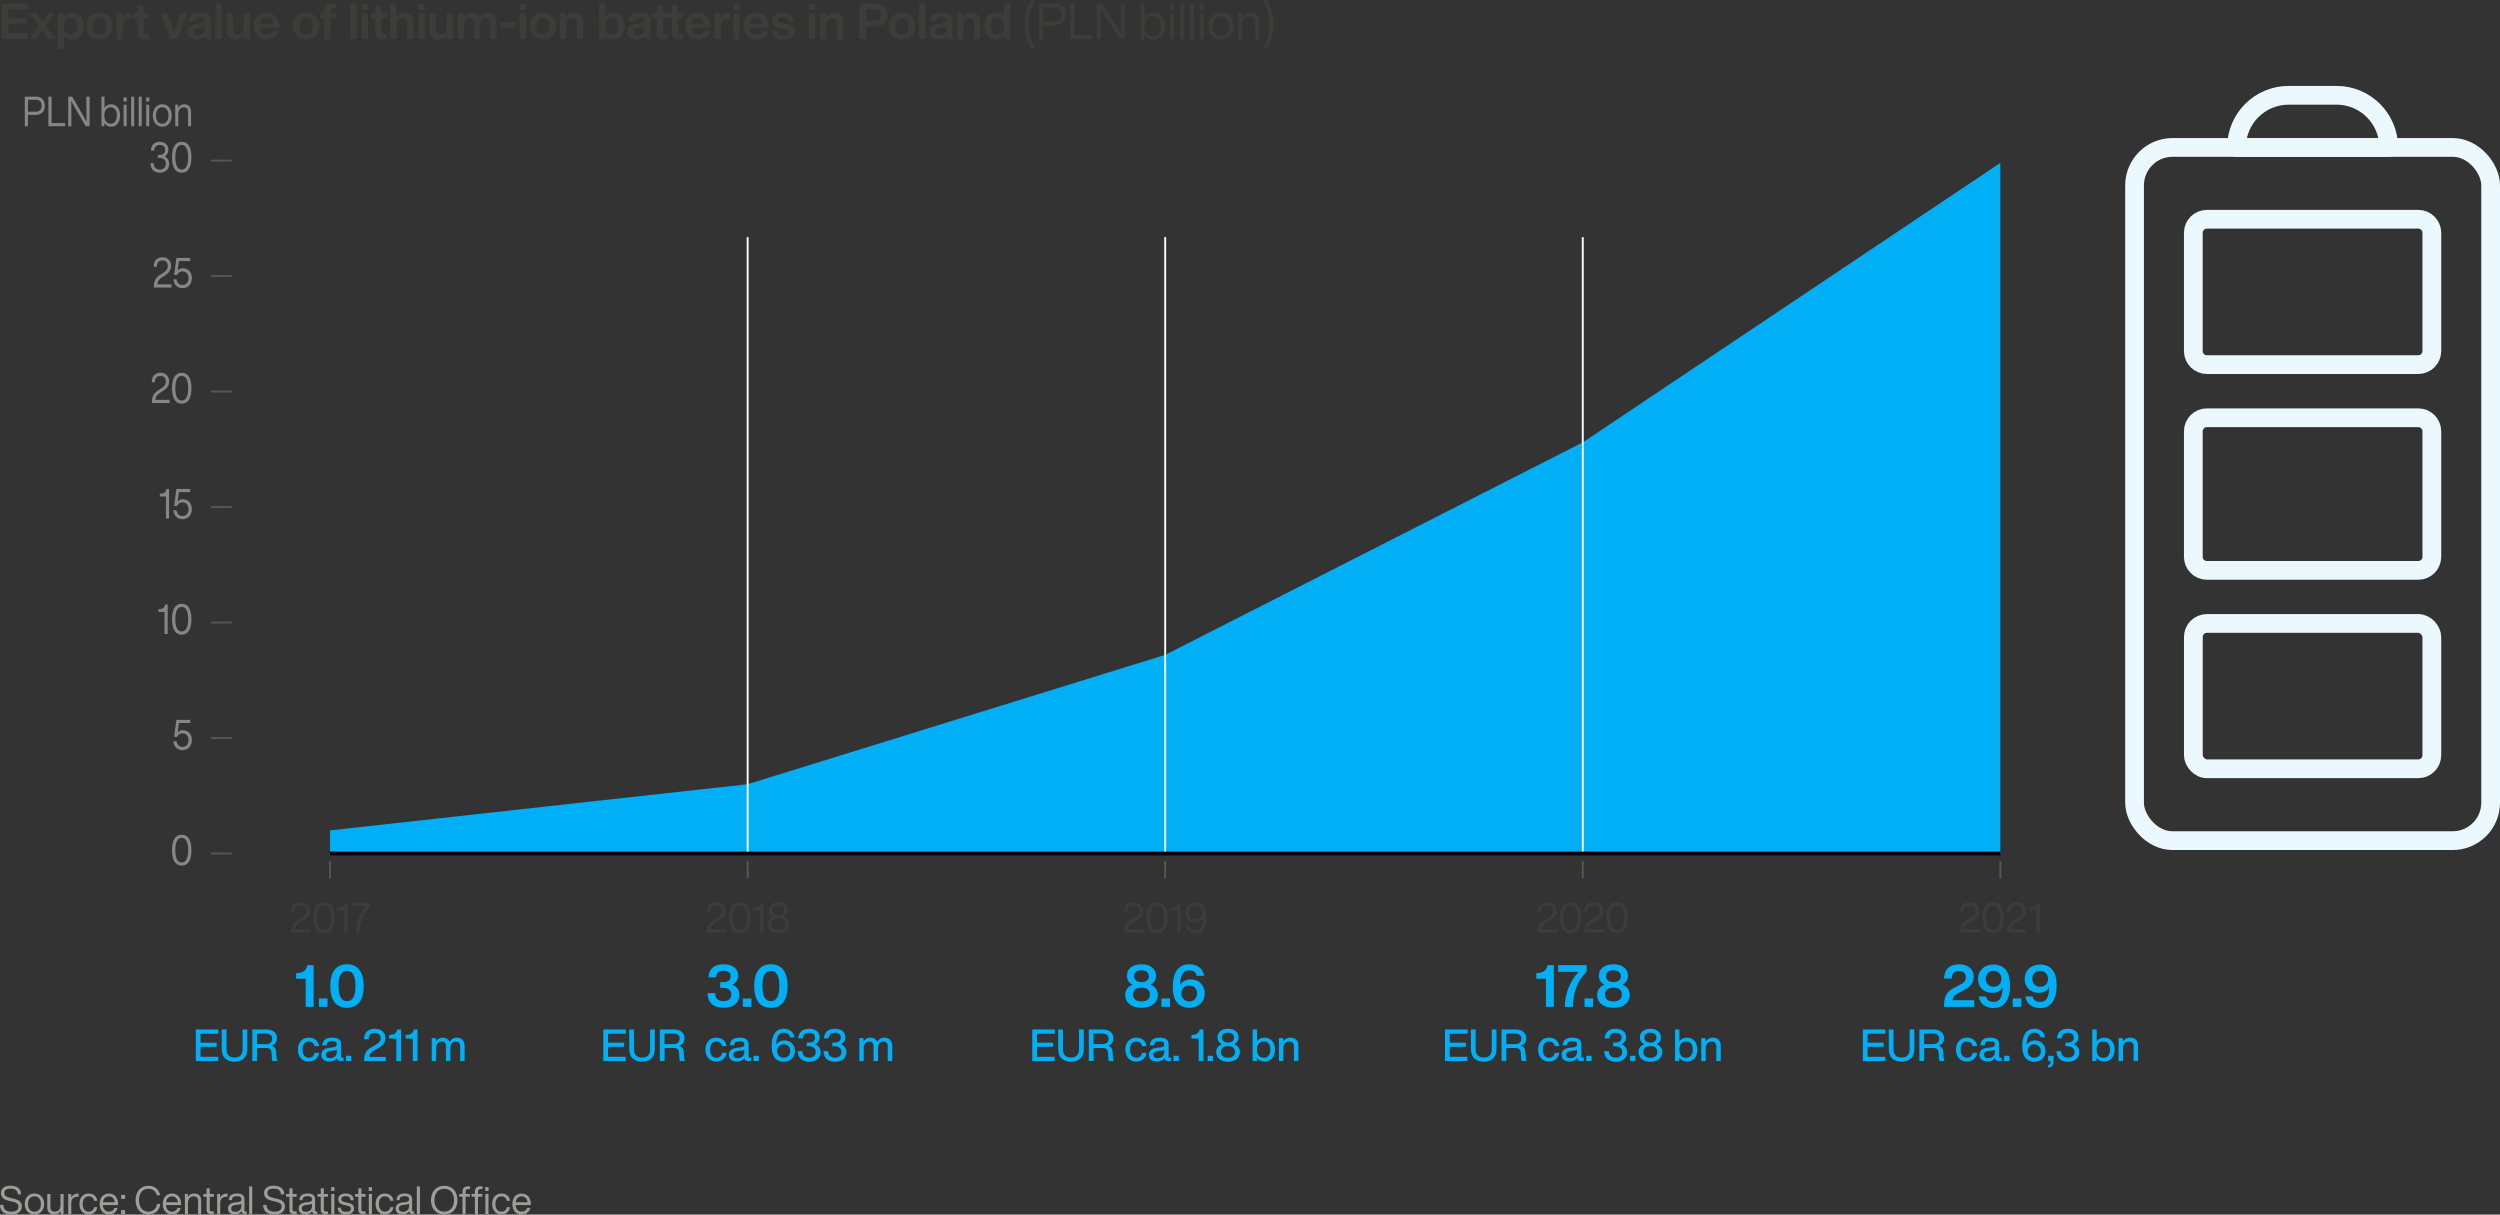 <svg xmlns="http://www.w3.org/2000/svg" id="uuid-3dfa5615-1658-48d6-94a4-7f02f5344e0d" data-name="Layer 2" width="902" height="438.24" viewBox="0 0 902 438.24"><rect x="0" y="0" width="902" height="438.24" fill="#333333" stroke="none"/><defs><style>      .uuid-54ef0306-44cd-4bca-a2ef-a69eef607a33 {        stroke: #575756;      }      .uuid-54ef0306-44cd-4bca-a2ef-a69eef607a33, .uuid-28bb280f-536e-443a-b92b-85a2b9f541c8 {        stroke-width: .68px;      }      .uuid-54ef0306-44cd-4bca-a2ef-a69eef607a33, .uuid-28bb280f-536e-443a-b92b-85a2b9f541c8, .uuid-8fd9e8a3-0920-44bb-8c47-96bd9d8f3fef, .uuid-024b97dd-8e82-48f2-9766-1d736b64dd3c {        fill: none;      }      .uuid-54ef0306-44cd-4bca-a2ef-a69eef607a33, .uuid-28bb280f-536e-443a-b92b-85a2b9f541c8, .uuid-024b97dd-8e82-48f2-9766-1d736b64dd3c {        stroke-miterlimit: 10;      }      .uuid-0d2d67e1-e1bd-4afb-b6e9-91cf1ada0d3e {        fill: #00aff5;      }      .uuid-a1c4ca7e-60ba-4ba0-91e1-724cbc07ab82 {        fill: #868686;      }      .uuid-28bb280f-536e-443a-b92b-85a2b9f541c8 {        stroke: #fff;      }      .uuid-f5520ba8-8c3c-4a01-b4ab-04a602e8c462 {        fill: #9d9d9c;      }      .uuid-bc30492c-327b-45e1-befa-7cf4804b20ae {        fill: #3c3c3b;      }      .uuid-8fd9e8a3-0920-44bb-8c47-96bd9d8f3fef {        stroke: #ebf9ff;        stroke-linecap: round;        stroke-linejoin: round;        stroke-width: 6.76px;      }      .uuid-024b97dd-8e82-48f2-9766-1d736b64dd3c {        stroke: #000;        stroke-width: 1.35px;      }    </style></defs><g id="uuid-177cc85b-fa54-4289-9e35-dfbb80e87c50" data-name="Grafika"><g><rect class="uuid-8fd9e8a3-0920-44bb-8c47-96bd9d8f3fef" x="770.15" y="53.19" width="128.47" height="250.12" rx="13.7" ry="13.7"></rect><path class="uuid-8fd9e8a3-0920-44bb-8c47-96bd9d8f3fef" d="m843.02,34.38h-17.28c-10.39,0-18.81,8.42-18.81,18.81h54.91s0,0,0,0c0-10.39-8.42-18.81-18.81-18.81Z"></path><g><path class="uuid-8fd9e8a3-0920-44bb-8c47-96bd9d8f3fef" d="m796.24,79.11h76.28c2.7,0,4.89,2.19,4.89,4.89v42.66c0,2.7-2.19,4.89-4.89,4.89h-76.28c-2.7,0-4.89-2.19-4.89-4.89v-42.66c0-2.7,2.19-4.89,4.89-4.89Z"></path><path class="uuid-8fd9e8a3-0920-44bb-8c47-96bd9d8f3fef" d="m796.24,150.72h76.28c2.7,0,4.89,2.19,4.89,4.89v45.29c0,2.7-2.19,4.89-4.89,4.89h-76.28c-2.7,0-4.89-2.19-4.89-4.89v-45.29c0-2.7,2.19-4.89,4.89-4.89Z"></path><rect class="uuid-8fd9e8a3-0920-44bb-8c47-96bd9d8f3fef" x="791.36" y="224.94" width="86.05" height="52.44" rx="4.89" ry="4.89"></rect></g></g><polygon class="uuid-0d2d67e1-e1bd-4afb-b6e9-91cf1ada0d3e" points="721.72 58.77 571.06 159.61 420.4 236.27 269.75 282.94 119.09 299.6 119.09 307.94 721.72 307.94 721.72 58.77"></polygon><g><path class="uuid-bc30492c-327b-45e1-befa-7cf4804b20ae" d="m3.05,3.44v3.03h6.36v2.09H3.05v3.35h6.99v2.18H.62V1.26h9.45v2.18H3.05Z"></path><path class="uuid-bc30492c-327b-45e1-befa-7cf4804b20ae" d="m20.01,14.08h-2.59l-.34-.49c-.61-.88-1.21-1.76-1.8-2.63-.59.86-1.21,1.76-1.82,2.63l-.34.49h-2.54l3.46-4.75-3.28-4.54h2.59l.49.68c.52.74,1.01,1.46,1.49,2.2.47-.72.99-1.48,1.48-2.2l.49-.68h2.54l-3.28,4.52,3.46,4.77Z"></path><path class="uuid-bc30492c-327b-45e1-befa-7cf4804b20ae" d="m30.15,9.43c0,2.95-1.6,4.86-4.16,4.86-1.3,0-2.25-.52-2.88-1.42v4.74h-2.27V4.79h2.18v1.33c.63-.97,1.62-1.55,2.97-1.55,2.56,0,4.16,1.91,4.16,4.86Zm-2.3-.07c0-1.96-.92-2.92-2.39-2.92s-2.4,1.03-2.4,2.99.92,2.99,2.4,2.99,2.39-1.1,2.39-3.06Z"></path><path class="uuid-bc30492c-327b-45e1-befa-7cf4804b20ae" d="m31.15,9.43c0-2.95,1.91-4.86,4.74-4.86s4.72,1.91,4.72,4.86-1.89,4.86-4.72,4.86-4.74-1.91-4.74-4.86Zm7.15,0c0-1.96-.95-2.99-2.41-2.99s-2.41,1.03-2.41,2.99.94,2.99,2.41,2.99,2.41-1.03,2.41-2.99Z"></path><path class="uuid-bc30492c-327b-45e1-befa-7cf4804b20ae" d="m47.55,4.68v2.09h-.58c-1.67,0-2.68.83-2.68,2.59v4.72h-2.27V4.79h2.2v1.66c.45-1.04,1.33-1.8,2.77-1.8.2,0,.36,0,.56.04Z"></path><path class="uuid-bc30492c-327b-45e1-befa-7cf4804b20ae" d="m51.87,6.52v5.02c0,.61.31.81,1.06.81h.77v1.73c-.41.04-.83.07-1.19.07-1.96,0-2.9-.67-2.9-2.38v-5.26h-1.44v-1.73h1.44v-2.7h2.25v2.7h1.84v1.73h-1.84Z"></path><path class="uuid-bc30492c-327b-45e1-befa-7cf4804b20ae" d="m67.57,4.79l-3.46,9.29h-2.61l-3.44-9.29h2.43l.9,2.5c.49,1.53.99,3.19,1.46,4.74.47-1.57.97-3.21,1.46-4.75l.9-2.49h2.36Z"></path><path class="uuid-bc30492c-327b-45e1-befa-7cf4804b20ae" d="m74.17,14.08c-.14-.25-.22-.68-.25-1.13-.61.86-1.62,1.35-2.99,1.35-1.98,0-3.35-.99-3.35-2.79,0-1.55.94-2.65,3.56-2.9l1.4-.13c.86-.11,1.31-.38,1.31-1.06,0-.72-.38-1.15-1.69-1.15s-1.84.34-1.93,1.48h-2.23c.13-1.96,1.28-3.17,4.18-3.17s3.87,1.12,3.87,2.79v4.95c0,.67.13,1.4.38,1.76h-2.27Zm-.31-3.67v-.85c-.23.22-.58.32-1.06.38l-1.22.14c-1.26.14-1.67.59-1.67,1.33,0,.77.52,1.26,1.57,1.26,1.21,0,2.39-.65,2.39-2.27Z"></path><path class="uuid-bc30492c-327b-45e1-befa-7cf4804b20ae" d="m77.74,1.26h2.27v12.82h-2.27V1.26Z"></path><path class="uuid-bc30492c-327b-45e1-befa-7cf4804b20ae" d="m90.19,4.79v9.29h-2.2v-1.35c-.61.9-1.58,1.57-2.92,1.57-1.93,0-3.24-1.13-3.24-3.35v-6.16h2.27v5.78c0,1.19.58,1.76,1.75,1.76.99,0,2.07-.68,2.07-2.34v-5.2h2.27Z"></path><path class="uuid-bc30492c-327b-45e1-befa-7cf4804b20ae" d="m100.8,10.14h-6.95c.16,1.66,1.1,2.39,2.41,2.39,1.08,0,1.78-.5,2.12-1.33h2.18c-.47,1.89-2.09,3.1-4.32,3.1-2.74,0-4.63-1.89-4.63-4.86s1.84-4.86,4.59-4.86,4.59,2.07,4.59,5.02v.54Zm-6.93-1.58h4.66c-.18-1.31-.99-2.21-2.34-2.21-1.21,0-2.11.68-2.32,2.21Z"></path><path class="uuid-bc30492c-327b-45e1-befa-7cf4804b20ae" d="m105.73,9.43c0-2.95,1.91-4.86,4.74-4.86s4.72,1.91,4.72,4.86-1.89,4.86-4.72,4.86-4.74-1.91-4.74-4.86Zm7.15,0c0-1.96-.95-2.99-2.41-2.99s-2.41,1.03-2.41,2.99.94,2.99,2.41,2.99,2.41-1.03,2.41-2.99Z"></path><path class="uuid-bc30492c-327b-45e1-befa-7cf4804b20ae" d="m119.24,4.12v.67h1.91v1.73h-1.91v7.56h-2.25v-7.56h-1.44v-1.73h1.44v-.7c0-1.64.81-2.88,3.04-2.88.36,0,.85.02,1.17.05v1.75h-.79c-.81,0-1.17.4-1.17,1.12Z"></path><path class="uuid-bc30492c-327b-45e1-befa-7cf4804b20ae" d="m126.41,1.26h2.27v12.82h-2.27V1.26Z"></path><path class="uuid-bc30492c-327b-45e1-befa-7cf4804b20ae" d="m130.51,4.79h2.27v9.29h-2.27V4.79Zm.02-3.33h2.23v2.12h-2.23V1.46Z"></path><path class="uuid-bc30492c-327b-45e1-befa-7cf4804b20ae" d="m137.62,6.52v5.02c0,.61.31.81,1.06.81h.77v1.73c-.41.04-.83.07-1.19.07-1.96,0-2.9-.67-2.9-2.38v-5.26h-1.44v-1.73h1.44v-2.7h2.25v2.7h1.84v1.73h-1.84Z"></path><path class="uuid-bc30492c-327b-45e1-befa-7cf4804b20ae" d="m149.14,7.92v6.16h-2.27v-5.78c0-1.19-.59-1.76-1.75-1.76-.99,0-2.07.68-2.07,2.34v5.2h-2.27V1.26h2.27v4.77c.61-.85,1.57-1.46,2.83-1.46,1.94,0,3.26,1.13,3.26,3.35Z"></path><path class="uuid-bc30492c-327b-45e1-befa-7cf4804b20ae" d="m150.98,4.79h2.27v9.29h-2.27V4.79Zm.02-3.33h2.23v2.12h-2.23V1.46Z"></path><path class="uuid-bc30492c-327b-45e1-befa-7cf4804b20ae" d="m163.44,4.79v9.29h-2.2v-1.35c-.61.9-1.58,1.57-2.92,1.57-1.93,0-3.24-1.13-3.24-3.35v-6.16h2.27v5.78c0,1.19.58,1.76,1.75,1.76.99,0,2.07-.68,2.07-2.34v-5.2h2.27Z"></path><path class="uuid-bc30492c-327b-45e1-befa-7cf4804b20ae" d="m179.11,7.94v6.14h-2.27v-5.78c0-1.19-.52-1.76-1.6-1.76-.99,0-1.93.68-1.93,2.43v5.11h-2.25v-5.78c0-1.19-.54-1.76-1.62-1.76-.95,0-1.91.68-1.91,2.43v5.11h-2.27V4.79h2.2v1.33c.56-.9,1.42-1.55,2.65-1.55,1.42,0,2.41.67,2.88,1.73.61-.99,1.58-1.73,2.88-1.73,2.07,0,3.24,1.31,3.24,3.37Z"></path><path class="uuid-bc30492c-327b-45e1-befa-7cf4804b20ae" d="m180.62,8.05h5.35v1.95h-5.35v-1.95Z"></path><path class="uuid-bc30492c-327b-45e1-befa-7cf4804b20ae" d="m187.5,4.79h2.27v9.29h-2.27V4.79Zm.02-3.33h2.23v2.12h-2.23V1.46Z"></path><path class="uuid-bc30492c-327b-45e1-befa-7cf4804b20ae" d="m191.19,9.43c0-2.95,1.91-4.86,4.74-4.86s4.72,1.91,4.72,4.86-1.89,4.86-4.72,4.86-4.74-1.91-4.74-4.86Zm7.15,0c0-1.96-.95-2.99-2.41-2.99s-2.41,1.03-2.41,2.99.94,2.99,2.41,2.99,2.41-1.03,2.41-2.99Z"></path><path class="uuid-bc30492c-327b-45e1-befa-7cf4804b20ae" d="m210.42,7.92v6.16h-2.27v-5.78c0-1.19-.59-1.76-1.75-1.76-.99,0-2.07.68-2.07,2.34v5.2h-2.27V4.79h2.2v1.33c.59-.88,1.58-1.55,2.9-1.55,1.94,0,3.26,1.13,3.26,3.35Z"></path><path class="uuid-bc30492c-327b-45e1-befa-7cf4804b20ae" d="m225.44,9.43c0,2.95-1.6,4.86-4.16,4.86-1.35,0-2.34-.58-2.97-1.55v1.33h-2.18V1.26h2.27v4.74c.63-.9,1.58-1.42,2.88-1.42,2.56,0,4.16,1.91,4.16,4.86Zm-2.3-.07c0-1.96-.92-2.92-2.39-2.92s-2.4,1.03-2.4,2.99.92,2.99,2.4,2.99,2.39-1.1,2.39-3.06Z"></path><path class="uuid-bc30492c-327b-45e1-befa-7cf4804b20ae" d="m232.84,14.08c-.14-.25-.22-.68-.25-1.13-.61.86-1.62,1.35-2.99,1.35-1.98,0-3.35-.99-3.35-2.79,0-1.55.94-2.65,3.56-2.9l1.4-.13c.86-.11,1.31-.38,1.31-1.06,0-.72-.38-1.15-1.69-1.15s-1.84.34-1.93,1.48h-2.23c.13-1.96,1.28-3.17,4.18-3.17s3.87,1.12,3.87,2.79v4.95c0,.67.13,1.4.38,1.76h-2.27Zm-.31-3.67v-.85c-.23.22-.58.32-1.06.38l-1.22.14c-1.26.14-1.67.59-1.67,1.33,0,.77.52,1.26,1.57,1.26,1.21,0,2.39-.65,2.39-2.27Z"></path><path class="uuid-bc30492c-327b-45e1-befa-7cf4804b20ae" d="m239.18,6.52v5.02c0,.61.31.81,1.06.81h.77v1.73c-.41.04-.83.07-1.19.07-1.96,0-2.9-.67-2.9-2.38v-5.26h-1.44v-1.73h1.44v-2.7h2.25v2.7h1.84v1.73h-1.84Z"></path><path class="uuid-bc30492c-327b-45e1-befa-7cf4804b20ae" d="m244.63,6.52v5.02c0,.61.31.81,1.06.81h.77v1.73c-.41.04-.83.07-1.19.07-1.96,0-2.9-.67-2.9-2.38v-5.26h-1.44v-1.73h1.44v-2.7h2.25v2.7h1.84v1.73h-1.84Z"></path><path class="uuid-bc30492c-327b-45e1-befa-7cf4804b20ae" d="m256.39,10.14h-6.95c.16,1.66,1.1,2.39,2.41,2.39,1.08,0,1.78-.5,2.12-1.33h2.18c-.47,1.89-2.09,3.1-4.32,3.1-2.74,0-4.63-1.89-4.63-4.86s1.84-4.86,4.59-4.86,4.59,2.07,4.59,5.02v.54Zm-6.93-1.58h4.66c-.18-1.31-.99-2.21-2.34-2.21-1.21,0-2.11.68-2.32,2.21Z"></path><path class="uuid-bc30492c-327b-45e1-befa-7cf4804b20ae" d="m263.37,4.68v2.09h-.58c-1.67,0-2.68.83-2.68,2.59v4.72h-2.27V4.79h2.2v1.66c.45-1.04,1.33-1.8,2.77-1.8.2,0,.36,0,.56.04Z"></path><path class="uuid-bc30492c-327b-45e1-befa-7cf4804b20ae" d="m264.59,4.79h2.27v9.29h-2.27V4.79Zm.02-3.33h2.23v2.12h-2.23V1.46Z"></path><path class="uuid-bc30492c-327b-45e1-befa-7cf4804b20ae" d="m277.46,10.14h-6.95c.16,1.66,1.1,2.39,2.41,2.39,1.08,0,1.78-.5,2.12-1.33h2.18c-.47,1.89-2.09,3.1-4.32,3.1-2.74,0-4.63-1.89-4.63-4.86s1.84-4.86,4.59-4.86,4.59,2.07,4.59,5.02v.54Zm-6.93-1.58h4.66c-.18-1.31-.99-2.21-2.34-2.21-1.21,0-2.11.68-2.32,2.21Z"></path><path class="uuid-bc30492c-327b-45e1-befa-7cf4804b20ae" d="m278.31,11.13h2.21c.13,1.17.72,1.58,2.07,1.58s1.84-.41,1.84-1.12-.41-.99-1.82-1.22l-1.06-.18c-2-.34-3.04-1.22-3.04-2.81,0-1.75,1.37-2.81,3.85-2.81,2.86,0,4.03,1.24,4.1,3.15h-2.14c-.05-1.19-.79-1.53-1.96-1.53-1.1,0-1.62.41-1.62,1.08s.54.95,1.55,1.13l1.17.18c2.23.4,3.22,1.22,3.22,2.83,0,1.87-1.53,2.92-4.12,2.92s-4.1-.95-4.25-3.21Z"></path><path class="uuid-bc30492c-327b-45e1-befa-7cf4804b20ae" d="m291.77,4.79h2.27v9.29h-2.27V4.79Zm.02-3.33h2.23v2.12h-2.23V1.46Z"></path><path class="uuid-bc30492c-327b-45e1-befa-7cf4804b20ae" d="m304.23,7.92v6.16h-2.27v-5.78c0-1.19-.59-1.76-1.75-1.76-.99,0-2.07.68-2.07,2.34v5.2h-2.27V4.79h2.2v1.33c.59-.88,1.58-1.55,2.9-1.55,1.94,0,3.26,1.13,3.26,3.35Z"></path><path class="uuid-bc30492c-327b-45e1-befa-7cf4804b20ae" d="m320.25,5.44c0,2.47-1.58,4.16-4.54,4.16h-3.21v4.48h-2.43V1.26h5.64c2.95,0,4.54,1.69,4.54,4.18Zm-2.45,0c0-1.33-.77-2.09-2.2-2.09h-3.1v4.16h3.1c1.42,0,2.2-.74,2.2-2.07Z"></path><path class="uuid-bc30492c-327b-45e1-befa-7cf4804b20ae" d="m320.7,9.43c0-2.95,1.91-4.86,4.74-4.86s4.72,1.91,4.72,4.86-1.89,4.86-4.72,4.86-4.74-1.91-4.74-4.86Zm7.15,0c0-1.96-.95-2.99-2.41-2.99s-2.41,1.03-2.41,2.99.94,2.99,2.41,2.99,2.41-1.03,2.41-2.99Z"></path><path class="uuid-bc30492c-327b-45e1-befa-7cf4804b20ae" d="m331.57,1.26h2.27v12.82h-2.27V1.26Z"></path><path class="uuid-bc30492c-327b-45e1-befa-7cf4804b20ae" d="m341.76,14.08c-.14-.25-.22-.68-.25-1.13-.61.86-1.62,1.35-2.99,1.35-1.98,0-3.35-.99-3.35-2.79,0-1.55.94-2.65,3.56-2.9l1.4-.13c.86-.11,1.31-.38,1.31-1.06,0-.72-.38-1.15-1.69-1.15s-1.84.34-1.93,1.48h-2.23c.13-1.96,1.28-3.17,4.18-3.17s3.87,1.12,3.87,2.79v4.95c0,.67.13,1.4.38,1.76h-2.27Zm-.31-3.67v-.85c-.23.22-.58.32-1.06.38l-1.22.14c-1.26.14-1.67.59-1.67,1.33,0,.77.52,1.26,1.57,1.26,1.21,0,2.39-.65,2.39-2.27Z"></path><path class="uuid-bc30492c-327b-45e1-befa-7cf4804b20ae" d="m353.73,7.92v6.16h-2.27v-5.78c0-1.19-.59-1.76-1.75-1.76-.99,0-2.07.68-2.07,2.34v5.2h-2.27V4.79h2.2v1.33c.59-.88,1.58-1.55,2.9-1.55,1.94,0,3.26,1.13,3.26,3.35Z"></path><path class="uuid-bc30492c-327b-45e1-befa-7cf4804b20ae" d="m364.46,1.26v12.82h-2.2v-1.3c-.63.94-1.6,1.51-2.94,1.51-2.57,0-4.18-1.91-4.18-4.86s1.6-4.86,4.18-4.86c1.28,0,2.23.52,2.86,1.42V1.26h2.27Zm-2.21,8.17c0-1.96-.92-2.99-2.39-2.99s-2.38,1.1-2.38,3.06.92,2.92,2.38,2.92,2.39-1.03,2.39-2.99Z"></path><path class="uuid-bc30492c-327b-45e1-befa-7cf4804b20ae" d="m369.69,8.8c0-3.51.94-6.63,2.52-8.8h1.35c-1.69,2.75-2.34,5.33-2.34,8.8s.65,6.05,2.34,8.8h-1.35c-1.58-2.2-2.52-5.29-2.52-8.8Z"></path><path class="uuid-bc30492c-327b-45e1-befa-7cf4804b20ae" d="m384.49,5.2c0,2.3-1.4,3.94-4.25,3.94h-3.82v4.93h-1.51V1.26h5.33c2.84,0,4.25,1.64,4.25,3.94Zm-1.57,0c0-1.62-.88-2.57-2.68-2.57h-3.82v5.15h3.82c1.8,0,2.68-.95,2.68-2.58Z"></path><path class="uuid-bc30492c-327b-45e1-befa-7cf4804b20ae" d="m394.14,12.71v1.37h-7.96V1.26h1.51v11.45h6.45Z"></path><path class="uuid-bc30492c-327b-45e1-befa-7cf4804b20ae" d="m405.86,1.26v12.82h-1.84l-4.25-6.61c-.88-1.39-1.96-3.1-2.66-4.34.05,2.52.05,4.9.05,6.63v4.32h-1.49V1.26h1.84l4.25,6.61c.88,1.39,1.96,3.1,2.66,4.34-.05-2.52-.05-4.9-.05-6.62V1.26h1.49Z"></path><path class="uuid-bc30492c-327b-45e1-befa-7cf4804b20ae" d="m420.4,9.43c0,2.97-1.71,4.86-4.32,4.86-1.39,0-2.48-.59-3.19-1.66v1.44h-1.37V1.26h1.44v4.86c.7-.99,1.76-1.55,3.12-1.55,2.61,0,4.32,1.89,4.32,4.86Zm-1.51-.07c0-2.25-1.19-3.49-2.99-3.49s-2.99,1.31-2.99,3.57,1.19,3.57,2.99,3.57,2.99-1.39,2.99-3.64Z"></path><path class="uuid-bc30492c-327b-45e1-befa-7cf4804b20ae" d="m422.05,1.62h1.53v1.76h-1.53v-1.76Zm.05,3.17h1.44v9.29h-1.44V4.79Z"></path><path class="uuid-bc30492c-327b-45e1-befa-7cf4804b20ae" d="m425.71,1.26h1.44v12.82h-1.44V1.26Z"></path><path class="uuid-bc30492c-327b-45e1-befa-7cf4804b20ae" d="m429.31,1.26h1.44v12.82h-1.44V1.26Z"></path><path class="uuid-bc30492c-327b-45e1-befa-7cf4804b20ae" d="m432.85,1.62h1.53v1.76h-1.53v-1.76Zm.05,3.17h1.44v9.29h-1.44V4.79Z"></path><path class="uuid-bc30492c-327b-45e1-befa-7cf4804b20ae" d="m436.06,9.43c0-2.97,1.89-4.86,4.5-4.86s4.5,1.89,4.5,4.86-1.89,4.86-4.5,4.86-4.5-1.89-4.5-4.86Zm7.49,0c0-2.25-1.19-3.57-2.99-3.57s-2.99,1.31-2.99,3.57,1.19,3.57,2.99,3.57,2.99-1.31,2.99-3.57Z"></path><path class="uuid-bc30492c-327b-45e1-befa-7cf4804b20ae" d="m454.33,7.8v6.28h-1.44v-6.14c0-1.44-.79-2.07-2.12-2.07-1.21,0-2.56.9-2.56,2.95v5.26h-1.44V4.79h1.37v1.39c.61-.94,1.62-1.6,2.92-1.6,2.07,0,3.28,1.17,3.28,3.22Z"></path><path class="uuid-bc30492c-327b-45e1-befa-7cf4804b20ae" d="m457.93,8.8c0-3.48-.65-6.05-2.34-8.8h1.35c1.58,2.18,2.52,5.29,2.52,8.8s-.94,6.61-2.52,8.8h-1.35c1.69-2.75,2.34-5.33,2.34-8.8Z"></path></g><g><line class="uuid-54ef0306-44cd-4bca-a2ef-a69eef607a33" x1="119.09" y1="316.92" x2="119.09" y2="310.67"></line><line class="uuid-54ef0306-44cd-4bca-a2ef-a69eef607a33" x1="269.75" y1="316.92" x2="269.75" y2="310.67"></line><line class="uuid-54ef0306-44cd-4bca-a2ef-a69eef607a33" x1="420.4" y1="316.92" x2="420.4" y2="310.67"></line><line class="uuid-54ef0306-44cd-4bca-a2ef-a69eef607a33" x1="571.06" y1="316.92" x2="571.06" y2="310.67"></line><line class="uuid-54ef0306-44cd-4bca-a2ef-a69eef607a33" x1="721.72" y1="316.92" x2="721.72" y2="310.67"></line></g><g><g><path class="uuid-a1c4ca7e-60ba-4ba0-91e1-724cbc07ab82" d="m62.06,306.74c0-3.54,1.16-5.58,3.51-5.58s3.51,2.04,3.51,5.58-1.16,5.58-3.51,5.58-3.51-2.04-3.51-5.58Zm5.82,0c0-2.97-.82-4.44-2.31-4.44s-2.31,1.47-2.31,4.44.82,4.44,2.31,4.44,2.31-1.47,2.31-4.44Z"></path><path class="uuid-a1c4ca7e-60ba-4ba0-91e1-724cbc07ab82" d="m69.22,267.05c0,2.03-1.26,3.6-3.36,3.6-1.88,0-3.18-1.29-3.29-3.21h1.14c.11,1.35,1.09,2.07,2.15,2.07,1.26,0,2.16-1,2.16-2.46s-.9-2.46-2.16-2.46c-.99,0-1.63.48-1.98,1.29h-1.06l.82-6.15h5v1.14h-4.08l-.46,3.36c.5-.5,1.16-.78,1.84-.78,2.12,0,3.29,1.58,3.29,3.6Z"></path><g><path class="uuid-a1c4ca7e-60ba-4ba0-91e1-724cbc07ab82" d="m60.5,228.75h-1.14v-7.96h-2.2v-.99h.22c1.25-.1,1.96-.43,2.2-1.72h.92v10.68Z"></path><path class="uuid-a1c4ca7e-60ba-4ba0-91e1-724cbc07ab82" d="m62.06,223.41c0-3.54,1.16-5.58,3.51-5.58s3.51,2.04,3.51,5.58-1.16,5.58-3.51,5.58-3.51-2.04-3.51-5.58Zm5.82,0c0-2.97-.82-4.44-2.31-4.44s-2.31,1.47-2.31,4.44.82,4.44,2.31,4.44,2.31-1.47,2.31-4.44Z"></path></g><g><path class="uuid-a1c4ca7e-60ba-4ba0-91e1-724cbc07ab82" d="m61,187.08h-1.14v-7.96h-2.2v-.99h.22c1.25-.1,1.96-.43,2.2-1.72h.92v10.68Z"></path><path class="uuid-a1c4ca7e-60ba-4ba0-91e1-724cbc07ab82" d="m69.22,183.72c0,2.02-1.26,3.6-3.36,3.6-1.88,0-3.18-1.29-3.29-3.21h1.14c.11,1.35,1.09,2.07,2.15,2.07,1.26,0,2.16-1,2.16-2.46s-.9-2.46-2.16-2.46c-.99,0-1.63.48-1.98,1.29h-1.06l.82-6.15h5v1.14h-4.08l-.46,3.36c.5-.5,1.16-.78,1.84-.78,2.12,0,3.29,1.58,3.29,3.6Z"></path></g><g><path class="uuid-a1c4ca7e-60ba-4ba0-91e1-724cbc07ab82" d="m61.17,144.27v1.14h-6.39l.03-.58c.07-1.29.37-2.8,2.11-3.92l1.22-.78c1.17-.75,1.7-1.42,1.7-2.55s-.68-1.95-1.92-1.95-2.03.66-2.03,2.29h-1.13c-.03-2.21,1.18-3.44,3.18-3.44,1.84,0,3.09,1.28,3.09,3.09,0,1.37-.65,2.49-2.2,3.48l-1.03.66c-1.11.72-1.66,1.36-1.74,2.55h5.11Z"></path><path class="uuid-a1c4ca7e-60ba-4ba0-91e1-724cbc07ab82" d="m62.06,140.07c0-3.54,1.16-5.58,3.51-5.58s3.51,2.04,3.51,5.58-1.16,5.58-3.51,5.58-3.51-2.04-3.51-5.58Zm5.82,0c0-2.97-.82-4.44-2.31-4.44s-2.31,1.47-2.31,4.44.82,4.44,2.31,4.44,2.31-1.47,2.31-4.44Z"></path></g><g><path class="uuid-a1c4ca7e-60ba-4ba0-91e1-724cbc07ab82" d="m61.87,102.61v1.14h-6.39l.03-.58c.07-1.29.37-2.8,2.11-3.92l1.22-.78c1.17-.75,1.7-1.42,1.7-2.55s-.68-1.95-1.92-1.95-2.03.66-2.03,2.29h-1.13c-.03-2.21,1.18-3.44,3.18-3.44,1.84,0,3.09,1.28,3.09,3.09,0,1.37-.65,2.49-2.2,3.48l-1.03.66c-1.11.72-1.66,1.36-1.74,2.55h5.11Z"></path><path class="uuid-a1c4ca7e-60ba-4ba0-91e1-724cbc07ab82" d="m69.22,100.38c0,2.03-1.26,3.6-3.36,3.6-1.88,0-3.18-1.29-3.29-3.21h1.14c.11,1.35,1.09,2.07,2.15,2.07,1.26,0,2.16-1,2.16-2.46s-.9-2.46-2.16-2.46c-.99,0-1.63.48-1.98,1.29h-1.06l.82-6.15h5v1.14h-4.08l-.46,3.36c.5-.5,1.16-.78,1.84-.78,2.12,0,3.29,1.58,3.29,3.6Z"></path></g><g><path class="uuid-a1c4ca7e-60ba-4ba0-91e1-724cbc07ab82" d="m61.04,59.08c0,1.95-1.36,3.24-3.33,3.24-2.22,0-3.4-1.4-3.39-3.46h1.13c.04,1.51.84,2.32,2.26,2.32,1.29,0,2.13-.81,2.13-2.1s-.84-2.13-2.2-2.13h-.72v-1.05h.65c1.31,0,2.01-.67,2.01-1.82s-.76-1.78-1.94-1.78c-1.11,0-1.97.6-2.03,2.04h-1.14c.01-1.91,1.21-3.18,3.17-3.18,1.79,0,3.1,1.02,3.1,2.9,0,1.09-.53,1.86-1.32,2.34.88.51,1.62,1.35,1.62,2.68Z"></path><path class="uuid-a1c4ca7e-60ba-4ba0-91e1-724cbc07ab82" d="m62.06,56.74c0-3.54,1.16-5.58,3.51-5.58s3.51,2.04,3.51,5.58-1.16,5.58-3.51,5.58-3.51-2.04-3.51-5.58Zm5.82,0c0-2.97-.82-4.44-2.31-4.44s-2.31,1.47-2.31,4.44.82,4.44,2.31,4.44,2.31-1.47,2.31-4.44Z"></path></g><g><path class="uuid-a1c4ca7e-60ba-4ba0-91e1-724cbc07ab82" d="m16.18,38.15c0,1.92-1.06,3.29-3.21,3.29h-2.88v4.11h-1.14v-10.68h4.02c2.15,0,3.21,1.37,3.21,3.29Zm-1.18,0c0-1.35-.67-2.15-2.03-2.15h-2.88v4.29h2.88c1.36,0,2.03-.79,2.03-2.14Z"></path><path class="uuid-a1c4ca7e-60ba-4ba0-91e1-724cbc07ab82" d="m23.47,44.4v1.14h-6.01v-10.68h1.14v9.54h4.87Z"></path><path class="uuid-a1c4ca7e-60ba-4ba0-91e1-724cbc07ab82" d="m32.32,34.86v10.68h-1.39l-3.21-5.5c-.67-1.16-1.48-2.58-2.01-3.61.04,2.1.04,4.08.04,5.52v3.6h-1.13v-10.68h1.39l3.21,5.5c.67,1.16,1.48,2.58,2.01,3.62-.04-2.1-.04-4.08-.04-5.52v-3.6h1.13Z"></path><path class="uuid-a1c4ca7e-60ba-4ba0-91e1-724cbc07ab82" d="m43.31,41.67c0,2.48-1.29,4.05-3.26,4.05-1.05,0-1.88-.5-2.41-1.38v1.2h-1.03v-10.68h1.09v4.05c.53-.83,1.33-1.29,2.35-1.29,1.97,0,3.26,1.58,3.26,4.05Zm-1.14-.06c0-1.88-.9-2.91-2.26-2.91s-2.26,1.09-2.26,2.97.9,2.97,2.26,2.97,2.26-1.15,2.26-3.03Z"></path><path class="uuid-a1c4ca7e-60ba-4ba0-91e1-724cbc07ab82" d="m44.56,35.16h1.16v1.47h-1.16v-1.47Zm.04,2.64h1.09v7.74h-1.09v-7.74Z"></path><path class="uuid-a1c4ca7e-60ba-4ba0-91e1-724cbc07ab82" d="m47.32,34.86h1.09v10.68h-1.09v-10.68Z"></path><path class="uuid-a1c4ca7e-60ba-4ba0-91e1-724cbc07ab82" d="m50.04,34.86h1.09v10.68h-1.09v-10.68Z"></path><path class="uuid-a1c4ca7e-60ba-4ba0-91e1-724cbc07ab82" d="m52.72,35.16h1.16v1.47h-1.16v-1.47Zm.04,2.64h1.09v7.74h-1.09v-7.74Z"></path><path class="uuid-a1c4ca7e-60ba-4ba0-91e1-724cbc07ab82" d="m55.14,41.67c0-2.47,1.43-4.05,3.4-4.05s3.4,1.58,3.4,4.05-1.43,4.05-3.4,4.05-3.4-1.57-3.4-4.05Zm5.66,0c0-1.88-.9-2.97-2.26-2.97s-2.26,1.09-2.26,2.97.9,2.97,2.26,2.97,2.26-1.09,2.26-2.97Z"></path><path class="uuid-a1c4ca7e-60ba-4ba0-91e1-724cbc07ab82" d="m68.94,40.31v5.23h-1.09v-5.12c0-1.2-.6-1.72-1.6-1.72-.91,0-1.93.75-1.93,2.46v4.38h-1.09v-7.74h1.03v1.15c.46-.78,1.22-1.33,2.2-1.33,1.56,0,2.47.98,2.47,2.69Z"></path></g></g><g><line class="uuid-54ef0306-44cd-4bca-a2ef-a69eef607a33" x1="76.14" y1="307.94" x2="83.57" y2="307.94"></line><line class="uuid-54ef0306-44cd-4bca-a2ef-a69eef607a33" x1="76.14" y1="266.27" x2="83.57" y2="266.27"></line><line class="uuid-54ef0306-44cd-4bca-a2ef-a69eef607a33" x1="76.14" y1="224.61" x2="83.57" y2="224.61"></line><line class="uuid-54ef0306-44cd-4bca-a2ef-a69eef607a33" x1="76.14" y1="182.94" x2="83.57" y2="182.94"></line><line class="uuid-54ef0306-44cd-4bca-a2ef-a69eef607a33" x1="76.14" y1="141.27" x2="83.57" y2="141.27"></line><line class="uuid-54ef0306-44cd-4bca-a2ef-a69eef607a33" x1="76.14" y1="99.61" x2="83.57" y2="99.61"></line><line class="uuid-54ef0306-44cd-4bca-a2ef-a69eef607a33" x1="76.14" y1="57.94" x2="83.57" y2="57.94"></line></g></g><g><path class="uuid-bc30492c-327b-45e1-befa-7cf4804b20ae" d="m112.05,335.33v1.14h-7.05l.03-.58c.08-1.29.41-2.8,2.33-3.92l1.35-.78c1.29-.75,1.88-1.43,1.88-2.55s-.75-1.95-2.11-1.95-2.23.66-2.23,2.29h-1.25c-.03-2.21,1.31-3.44,3.51-3.44,2.02,0,3.4,1.28,3.4,3.09,0,1.37-.72,2.49-2.43,3.48l-1.14.66c-1.23.72-1.83,1.36-1.92,2.55h5.64Z"></path><path class="uuid-bc30492c-327b-45e1-befa-7cf4804b20ae" d="m113.04,331.13c0-3.54,1.27-5.58,3.87-5.58s3.87,2.04,3.87,5.58-1.27,5.58-3.87,5.58-3.87-2.04-3.87-5.58Zm6.42,0c0-2.97-.9-4.44-2.55-4.44s-2.55,1.47-2.55,4.44.9,4.44,2.55,4.44,2.55-1.47,2.55-4.44Z"></path><path class="uuid-bc30492c-327b-45e1-befa-7cf4804b20ae" d="m125.46,336.47h-1.26v-7.96h-2.43v-.99h.24c1.38-.1,2.16-.43,2.43-1.72h1.02v10.68Z"></path><path class="uuid-bc30492c-327b-45e1-befa-7cf4804b20ae" d="m133.59,325.79v.99c-2.62,2.94-3.73,6.12-3.84,9.69h-1.31c.1-3.71,1.26-6.66,3.69-9.54h-5.4v-1.14h6.85Z"></path></g><g><path class="uuid-0d2d67e1-e1bd-4afb-b6e9-91cf1ada0d3e" d="m113.15,363.27h-2.85v-10.14h-3.46v-2.01l.34-.02c1.94-.13,3.25-.72,3.72-2.87h2.26v15.04Z"></path><path class="uuid-0d2d67e1-e1bd-4afb-b6e9-91cf1ada0d3e" d="m115.07,360.25h3.1v3.02h-3.1v-3.02Z"></path><path class="uuid-0d2d67e1-e1bd-4afb-b6e9-91cf1ada0d3e" d="m119.17,355.76c0-4.98,2.03-7.86,6.02-7.86s6.04,2.87,6.04,7.86-2.01,7.86-6.04,7.86-6.02-2.87-6.02-7.86Zm9.08,0c0-3.82-1.1-5.45-3.06-5.45s-3.04,1.63-3.04,5.45,1.1,5.45,3.04,5.45,3.06-1.63,3.06-5.45Z"></path></g><g><path class="uuid-bc30492c-327b-45e1-befa-7cf4804b20ae" d="m262.04,335.33v1.14h-7.05l.03-.58c.08-1.29.41-2.8,2.33-3.92l1.35-.78c1.29-.75,1.88-1.43,1.88-2.55s-.75-1.95-2.11-1.95-2.23.66-2.23,2.29h-1.25c-.03-2.21,1.31-3.44,3.51-3.44,2.02,0,3.4,1.28,3.4,3.09,0,1.37-.72,2.49-2.43,3.48l-1.14.66c-1.23.72-1.83,1.36-1.92,2.55h5.64Z"></path><path class="uuid-bc30492c-327b-45e1-befa-7cf4804b20ae" d="m263.03,331.13c0-3.54,1.27-5.58,3.87-5.58s3.87,2.04,3.87,5.58-1.27,5.58-3.87,5.58-3.87-2.04-3.87-5.58Zm6.42,0c0-2.97-.9-4.44-2.55-4.44s-2.55,1.47-2.55,4.44.9,4.44,2.55,4.44,2.55-1.47,2.55-4.44Z"></path><path class="uuid-bc30492c-327b-45e1-befa-7cf4804b20ae" d="m275.45,336.47h-1.26v-7.96h-2.43v-.99h.24c1.38-.1,2.16-.43,2.43-1.72h1.02v10.68Z"></path><path class="uuid-bc30492c-327b-45e1-befa-7cf4804b20ae" d="m284.69,333.44c0,2.03-1.57,3.27-3.87,3.27s-3.87-1.25-3.87-3.27c0-1.32.79-2.25,1.98-2.7-.9-.39-1.54-1.14-1.54-2.27,0-1.9,1.54-2.92,3.44-2.92s3.43,1.02,3.43,2.92c0,1.12-.65,1.88-1.54,2.27,1.19.45,1.98,1.38,1.98,2.7Zm-1.32,0c0-1.36-1-2.13-2.55-2.13s-2.55.77-2.55,2.13,1.01,2.13,2.55,2.13,2.55-.76,2.55-2.13Zm-4.74-4.96c0,1.17.96,1.79,2.19,1.79s2.19-.62,2.19-1.79-.96-1.78-2.19-1.78-2.19.61-2.19,1.78Z"></path></g><g><path class="uuid-0d2d67e1-e1bd-4afb-b6e9-91cf1ada0d3e" d="m266.8,358.97c0,2.75-2.15,4.65-5.64,4.65-3.95,0-5.89-2.09-5.89-5.32h2.77c.04,2.01,1.1,2.91,3.04,2.91,1.73,0,2.77-.91,2.77-2.34,0-1.56-1.08-2.43-2.87-2.43h-1.12v-2.09h1.1c1.71,0,2.64-.7,2.64-2.09,0-1.27-.95-2.03-2.53-2.03s-2.6.65-2.68,2.39h-2.75c.06-2.96,1.92-4.71,5.45-4.71,3.19,0,5.28,1.54,5.28,4.12,0,1.48-.87,2.62-2.11,3.23,1.48.61,2.56,1.88,2.56,3.72Z"></path><path class="uuid-0d2d67e1-e1bd-4afb-b6e9-91cf1ada0d3e" d="m268.02,360.25h3.1v3.02h-3.1v-3.02Z"></path><path class="uuid-0d2d67e1-e1bd-4afb-b6e9-91cf1ada0d3e" d="m272.11,355.76c0-4.98,2.03-7.86,6.02-7.86s6.04,2.87,6.04,7.86-2.01,7.86-6.04,7.86-6.02-2.87-6.02-7.86Zm9.08,0c0-3.82-1.1-5.45-3.06-5.45s-3.04,1.63-3.04,5.45,1.1,5.45,3.04,5.45,3.06-1.63,3.06-5.45Z"></path></g><g><path class="uuid-bc30492c-327b-45e1-befa-7cf4804b20ae" d="m412.57,335.33v1.14h-7.05l.03-.58c.08-1.29.41-2.8,2.33-3.92l1.35-.78c1.29-.75,1.88-1.43,1.88-2.55s-.75-1.95-2.11-1.95-2.23.66-2.23,2.29h-1.25c-.03-2.21,1.31-3.44,3.51-3.44,2.02,0,3.4,1.28,3.4,3.09,0,1.37-.72,2.49-2.43,3.48l-1.14.66c-1.23.72-1.83,1.36-1.92,2.55h5.64Z"></path><path class="uuid-bc30492c-327b-45e1-befa-7cf4804b20ae" d="m413.56,331.13c0-3.54,1.27-5.58,3.87-5.58s3.87,2.04,3.87,5.58-1.27,5.58-3.87,5.58-3.87-2.04-3.87-5.58Zm6.42,0c0-2.97-.9-4.44-2.55-4.44s-2.55,1.47-2.55,4.44.9,4.44,2.55,4.44,2.55-1.47,2.55-4.44Z"></path><path class="uuid-bc30492c-327b-45e1-befa-7cf4804b20ae" d="m425.98,336.47h-1.26v-7.96h-2.43v-.99h.24c1.38-.1,2.16-.43,2.43-1.72h1.02v10.68Z"></path><path class="uuid-bc30492c-327b-45e1-befa-7cf4804b20ae" d="m435.25,331.21c0,3.4-1.3,5.62-3.9,5.62-1.92,0-3.25-1.08-3.57-2.88h1.23c.24,1.14,1.1,1.74,2.34,1.74,1.74,0,2.61-1.48,2.64-4.27-.58.87-1.69,1.46-2.71,1.46-2.31,0-3.65-1.58-3.65-3.6s1.4-3.6,3.67-3.6c.96,0,1.77.29,2.35.75,1.33,1.07,1.59,2.87,1.59,4.79Zm-1.56-1.93c0-1.49-1.02-2.46-2.39-2.46s-2.35,1-2.35,2.46.99,2.46,2.35,2.46,2.39-.97,2.39-2.46Z"></path></g><g><path class="uuid-0d2d67e1-e1bd-4afb-b6e9-91cf1ada0d3e" d="m417.74,359.01c0,2.77-2.26,4.6-5.89,4.6s-5.87-1.84-5.87-4.6c0-1.77.89-3.04,2.6-3.72-1.27-.66-1.99-1.77-1.99-3.23,0-2.62,2.18-4.16,5.26-4.16s5.26,1.54,5.26,4.16c0,1.46-.72,2.58-1.99,3.23,1.73.68,2.62,1.94,2.62,3.72Zm-2.85-.17c0-1.61-1.14-2.51-3.04-2.51s-3.04.91-3.04,2.51,1.12,2.49,3.04,2.49,3.04-.93,3.04-2.49Zm-5.7-6.61c0,1.35,1.06,2.13,2.66,2.13s2.66-.78,2.66-2.13-1.08-2.17-2.66-2.17-2.66.78-2.66,2.17Z"></path><path class="uuid-0d2d67e1-e1bd-4afb-b6e9-91cf1ada0d3e" d="m419.04,360.25h3.1v3.02h-3.1v-3.02Z"></path><path class="uuid-0d2d67e1-e1bd-4afb-b6e9-91cf1ada0d3e" d="m434.67,358.4c0,3.12-2.28,5.22-5.58,5.22-1.42,0-2.66-.4-3.57-1.08-1.79-1.35-2.39-3.72-2.39-6.57,0-5.09,2.05-8.07,6-8.07,2.87,0,4.9,1.52,5.32,4.18h-2.68c-.27-1.35-1.22-1.99-2.62-1.99-2.13,0-3.23,1.52-3.36,5.17.8-1.18,2.15-1.88,3.76-1.88,3.36,0,5.11,2.34,5.11,5.01Zm-2.77.04c0-1.65-1.12-2.87-2.81-2.87s-2.85,1.18-2.85,2.87,1.16,2.87,2.85,2.87,2.81-1.2,2.81-2.87Z"></path></g><g><path class="uuid-bc30492c-327b-45e1-befa-7cf4804b20ae" d="m561.77,335.33v1.14h-7.05l.03-.58c.08-1.29.41-2.8,2.33-3.92l1.35-.78c1.29-.75,1.88-1.43,1.88-2.55s-.75-1.95-2.11-1.95-2.23.66-2.23,2.29h-1.25c-.03-2.21,1.31-3.44,3.51-3.44,2.02,0,3.4,1.28,3.4,3.09,0,1.37-.72,2.49-2.43,3.48l-1.14.66c-1.23.72-1.83,1.36-1.92,2.55h5.64Z"></path><path class="uuid-bc30492c-327b-45e1-befa-7cf4804b20ae" d="m562.76,331.13c0-3.54,1.27-5.58,3.87-5.58s3.87,2.04,3.87,5.58-1.27,5.58-3.87,5.58-3.87-2.04-3.87-5.58Zm6.42,0c0-2.97-.9-4.44-2.55-4.44s-2.55,1.47-2.55,4.44.9,4.44,2.55,4.44,2.55-1.47,2.55-4.44Z"></path><path class="uuid-bc30492c-327b-45e1-befa-7cf4804b20ae" d="m578.63,335.33v1.14h-7.05l.03-.58c.08-1.29.41-2.8,2.33-3.92l1.35-.78c1.29-.75,1.88-1.43,1.88-2.55s-.75-1.95-2.11-1.95-2.23.66-2.23,2.29h-1.25c-.03-2.21,1.31-3.44,3.51-3.44,2.02,0,3.4,1.28,3.4,3.09,0,1.37-.72,2.49-2.43,3.48l-1.14.66c-1.23.72-1.83,1.36-1.92,2.55h5.64Z"></path><path class="uuid-bc30492c-327b-45e1-befa-7cf4804b20ae" d="m579.62,331.13c0-3.54,1.27-5.58,3.87-5.58s3.87,2.04,3.87,5.58-1.27,5.58-3.87,5.58-3.87-2.04-3.87-5.58Zm6.42,0c0-2.97-.9-4.44-2.55-4.44s-2.55,1.47-2.55,4.44.9,4.44,2.55,4.44,2.55-1.47,2.55-4.44Z"></path></g><g><path class="uuid-0d2d67e1-e1bd-4afb-b6e9-91cf1ada0d3e" d="m560.61,363.27h-2.85v-10.14h-3.46v-2.01l.34-.02c1.94-.13,3.25-.72,3.72-2.87h2.26v15.04Z"></path><path class="uuid-0d2d67e1-e1bd-4afb-b6e9-91cf1ada0d3e" d="m572.48,348.24v2.28c-3.34,3.5-4.86,7.26-4.94,12.75h-2.96c.08-5,1.92-9.27,4.98-12.63h-7.37v-2.41h10.28Z"></path><path class="uuid-0d2d67e1-e1bd-4afb-b6e9-91cf1ada0d3e" d="m571.7,360.25h3.1v3.02h-3.1v-3.02Z"></path><path class="uuid-0d2d67e1-e1bd-4afb-b6e9-91cf1ada0d3e" d="m588.02,359.01c0,2.77-2.26,4.6-5.89,4.6s-5.87-1.84-5.87-4.6c0-1.77.89-3.04,2.6-3.72-1.27-.66-1.99-1.77-1.99-3.23,0-2.62,2.18-4.16,5.26-4.16s5.26,1.54,5.26,4.16c0,1.46-.72,2.58-1.99,3.23,1.73.68,2.62,1.94,2.62,3.72Zm-2.85-.17c0-1.61-1.14-2.51-3.04-2.51s-3.04.91-3.04,2.51,1.12,2.49,3.04,2.49,3.04-.93,3.04-2.49Zm-5.7-6.61c0,1.35,1.06,2.13,2.66,2.13s2.66-.78,2.66-2.13-1.08-2.17-2.66-2.17-2.66.78-2.66,2.17Z"></path></g><g><path class="uuid-bc30492c-327b-45e1-befa-7cf4804b20ae" d="m714.25,335.33v1.14h-7.05l.03-.58c.08-1.29.41-2.8,2.33-3.92l1.35-.78c1.29-.75,1.88-1.43,1.88-2.55s-.75-1.95-2.12-1.95-2.23.66-2.23,2.29h-1.25c-.03-2.21,1.31-3.44,3.51-3.44,2.03,0,3.41,1.28,3.41,3.09,0,1.37-.72,2.49-2.43,3.48l-1.14.66c-1.23.72-1.83,1.36-1.92,2.55h5.64Z"></path><path class="uuid-bc30492c-327b-45e1-befa-7cf4804b20ae" d="m715.25,331.13c0-3.54,1.28-5.58,3.87-5.58s3.87,2.04,3.87,5.58-1.27,5.58-3.87,5.58-3.87-2.04-3.87-5.58Zm6.42,0c0-2.97-.9-4.44-2.55-4.44s-2.55,1.47-2.55,4.44.9,4.44,2.55,4.44,2.55-1.47,2.55-4.44Z"></path><path class="uuid-bc30492c-327b-45e1-befa-7cf4804b20ae" d="m731.12,335.33v1.14h-7.05l.03-.58c.07-1.29.4-2.8,2.32-3.92l1.35-.78c1.29-.75,1.88-1.43,1.88-2.55s-.75-1.95-2.12-1.95-2.24.66-2.24,2.29h-1.24c-.03-2.21,1.3-3.44,3.51-3.44,2.02,0,3.4,1.28,3.4,3.09,0,1.37-.72,2.49-2.43,3.48l-1.14.66c-1.23.72-1.83,1.36-1.92,2.55h5.64Z"></path><path class="uuid-bc30492c-327b-45e1-befa-7cf4804b20ae" d="m735.96,336.47h-1.26v-7.96h-2.43v-.99h.24c1.38-.1,2.16-.43,2.43-1.72h1.02v10.68Z"></path></g><g><path class="uuid-0d2d67e1-e1bd-4afb-b6e9-91cf1ada0d3e" d="m712.31,360.87v2.41h-10.94l.06-1.12c.11-1.99.53-4.39,3.95-5.93l1.48-.76c1.71-.82,2.41-1.61,2.41-2.91s-.89-2.24-2.47-2.24-2.6.82-2.6,2.75h-2.75c-.02-3.15,1.77-5.15,5.43-5.15,3.27,0,5.26,1.88,5.26,4.43,0,2.39-1.33,3.82-3.97,5.13l-1.39.74c-1.42.76-2.11,1.37-2.22,2.66h7.75Z"></path><path class="uuid-0d2d67e1-e1bd-4afb-b6e9-91cf1ada0d3e" d="m725.21,355.63c0,5-1.96,8.07-5.87,8.07-2.98,0-5.03-1.52-5.43-4.18h2.66c.27,1.35,1.25,1.98,2.75,1.98,2.11,0,3.13-1.6,3.23-5.17-.8,1.18-2.15,1.88-3.76,1.88-3.34,0-5.11-2.34-5.11-4.98,0-3.13,2.3-5.24,5.6-5.24,1.42,0,2.64.4,3.55,1.08,1.79,1.37,2.39,3.72,2.39,6.57Zm-3.1-2.47c0-1.67-1.14-2.87-2.83-2.87s-2.83,1.22-2.83,2.87,1.14,2.87,2.83,2.87,2.83-1.18,2.83-2.87Z"></path><path class="uuid-0d2d67e1-e1bd-4afb-b6e9-91cf1ada0d3e" d="m726.19,360.25h3.1v3.02h-3.1v-3.02Z"></path><path class="uuid-0d2d67e1-e1bd-4afb-b6e9-91cf1ada0d3e" d="m742.03,355.63c0,5-1.96,8.07-5.87,8.07-2.98,0-5.03-1.52-5.43-4.18h2.66c.27,1.35,1.25,1.98,2.75,1.98,2.11,0,3.13-1.6,3.23-5.17-.8,1.18-2.15,1.88-3.76,1.88-3.34,0-5.11-2.34-5.11-4.98,0-3.13,2.3-5.24,5.6-5.24,1.42,0,2.64.4,3.55,1.08,1.79,1.37,2.39,3.72,2.39,6.57Zm-3.1-2.47c0-1.67-1.14-2.87-2.83-2.87s-2.83,1.22-2.83,2.87,1.14,2.87,2.83,2.87,2.83-1.18,2.83-2.87Z"></path></g><g><path class="uuid-0d2d67e1-e1bd-4afb-b6e9-91cf1ada0d3e" d="m72.36,372.97v3.22h5.81v1.5h-5.81v3.6h6.37v1.54h-8.08v-11.4h8.13v1.54h-6.42Z"></path><path class="uuid-0d2d67e1-e1bd-4afb-b6e9-91cf1ada0d3e" d="m80.01,378.57v-7.14h1.71v7.15c0,2.03,1.07,2.98,2.9,2.98s2.9-.94,2.9-2.98v-7.15h1.71v7.14c0,2.9-1.73,4.5-4.61,4.5s-4.61-1.6-4.61-4.5Z"></path><path class="uuid-0d2d67e1-e1bd-4afb-b6e9-91cf1ada0d3e" d="m100.15,382.83h-1.76c-.24-.35-.32-.86-.34-1.46l-.05-1.22c-.06-1.54-.67-2.02-1.94-2.02h-3.31v4.69h-1.71v-11.4h4.98c2.4,0,3.92,1.17,3.92,3.15,0,1.42-.74,2.37-1.92,2.75,1.17.34,1.58,1.14,1.63,2.32l.11,1.78c.03.5.14,1.02.38,1.39Zm-1.97-8.08c0-1.26-.88-1.84-2.26-1.84h-3.17v3.81h3.3c1.25,0,2.13-.66,2.13-1.97Z"></path><path class="uuid-0d2d67e1-e1bd-4afb-b6e9-91cf1ada0d3e" d="m107.49,378.7c0-2.64,1.57-4.32,3.94-4.32,2.05,0,3.43,1.2,3.68,3.07h-1.63c-.22-1.15-1.07-1.68-2.05-1.68-1.31,0-2.27.93-2.27,2.93s.99,2.93,2.27,2.93c.99,0,1.87-.54,2.06-1.75h1.63c-.26,1.95-1.73,3.14-3.7,3.14-2.34,0-3.94-1.68-3.94-4.32Z"></path><path class="uuid-0d2d67e1-e1bd-4afb-b6e9-91cf1ada0d3e" d="m123.96,381.6v1.23c-.24.03-.53.05-.78.05-1.02,0-1.49-.37-1.6-1.17-.56.86-1.49,1.31-2.69,1.31-1.78,0-2.95-.86-2.95-2.45,0-1.33.8-2.34,3.11-2.56l1.22-.13c.8-.1,1.23-.37,1.23-1.04,0-.77-.4-1.18-1.7-1.18s-1.84.37-1.92,1.49h-1.58c.1-1.66,1.02-2.77,3.51-2.77s3.27.99,3.27,2.43v4.37c0,.26.13.42.45.42h.45Zm-2.46-2.03v-.86c-.24.19-.58.29-1.02.34l-1.15.13c-1.33.16-1.73.62-1.73,1.36s.5,1.25,1.54,1.25c1.17,0,2.37-.66,2.37-2.21Z"></path><path class="uuid-0d2d67e1-e1bd-4afb-b6e9-91cf1ada0d3e" d="m124.82,380.92h1.94v1.9h-1.94v-1.9Z"></path><path class="uuid-0d2d67e1-e1bd-4afb-b6e9-91cf1ada0d3e" d="m139.22,381.34v1.49h-7.88l.05-.72c.08-1.44.42-3.15,2.71-4.32l1.3-.72c1.34-.72,1.92-1.39,1.92-2.5s-.74-1.9-2.08-1.9-2.19.67-2.19,2.29h-1.68c-.02-2.37,1.38-3.78,3.92-3.78,2.3,0,3.79,1.39,3.79,3.33,0,1.62-.88,2.77-2.79,3.79l-1.14.64c-1.2.67-1.81,1.26-1.89,2.4h5.95Z"></path><path class="uuid-0d2d67e1-e1bd-4afb-b6e9-91cf1ada0d3e" d="m144.71,382.83h-1.71v-8.13h-2.61v-1.26l.26-.02c1.47-.1,2.37-.5,2.69-1.98h1.38v11.4Z"></path><path class="uuid-0d2d67e1-e1bd-4afb-b6e9-91cf1ada0d3e" d="m150.65,382.83h-1.71v-8.13h-2.61v-1.26l.26-.02c1.47-.1,2.37-.5,2.69-1.98h1.38v11.4Z"></path><path class="uuid-0d2d67e1-e1bd-4afb-b6e9-91cf1ada0d3e" d="m167.64,377.29v5.54h-1.62v-5.33c0-1.18-.56-1.71-1.58-1.71s-1.94.72-1.94,2.51v4.53h-1.6v-5.33c0-1.18-.58-1.71-1.6-1.71-.94,0-1.94.72-1.94,2.51v4.53h-1.6v-8.26h1.54v1.23c.5-.85,1.26-1.42,2.38-1.42,1.3,0,2.15.62,2.54,1.55.53-.91,1.38-1.55,2.56-1.55,1.87,0,2.85,1.22,2.85,2.91Z"></path></g><g><path class="uuid-0d2d67e1-e1bd-4afb-b6e9-91cf1ada0d3e" d="m219.39,372.97v3.22h5.81v1.5h-5.81v3.6h6.37v1.54h-8.08v-11.4h8.13v1.54h-6.42Z"></path><path class="uuid-0d2d67e1-e1bd-4afb-b6e9-91cf1ada0d3e" d="m227.04,378.57v-7.14h1.71v7.15c0,2.03,1.07,2.98,2.9,2.98s2.9-.94,2.9-2.98v-7.15h1.71v7.14c0,2.9-1.73,4.5-4.61,4.5s-4.61-1.6-4.61-4.5Z"></path><path class="uuid-0d2d67e1-e1bd-4afb-b6e9-91cf1ada0d3e" d="m247.18,382.83h-1.76c-.24-.35-.32-.86-.34-1.46l-.05-1.22c-.06-1.54-.67-2.02-1.94-2.02h-3.31v4.69h-1.71v-11.4h4.98c2.4,0,3.92,1.17,3.92,3.15,0,1.42-.74,2.37-1.92,2.75,1.17.34,1.58,1.14,1.63,2.32l.11,1.78c.03.5.14,1.02.38,1.39Zm-1.97-8.08c0-1.26-.88-1.84-2.26-1.84h-3.17v3.81h3.3c1.25,0,2.13-.66,2.13-1.97Z"></path><path class="uuid-0d2d67e1-e1bd-4afb-b6e9-91cf1ada0d3e" d="m254.52,378.7c0-2.64,1.57-4.32,3.94-4.32,2.05,0,3.43,1.2,3.68,3.07h-1.63c-.22-1.15-1.07-1.68-2.05-1.68-1.31,0-2.27.93-2.27,2.93s.99,2.93,2.27,2.93c.99,0,1.87-.54,2.06-1.75h1.63c-.26,1.95-1.73,3.14-3.7,3.14-2.34,0-3.94-1.68-3.94-4.32Z"></path><path class="uuid-0d2d67e1-e1bd-4afb-b6e9-91cf1ada0d3e" d="m270.99,381.6v1.23c-.24.03-.53.05-.78.05-1.02,0-1.49-.37-1.6-1.17-.56.86-1.49,1.31-2.69,1.31-1.78,0-2.95-.86-2.95-2.45,0-1.33.8-2.34,3.11-2.56l1.22-.13c.8-.1,1.23-.37,1.23-1.04,0-.77-.4-1.18-1.7-1.18s-1.84.37-1.92,1.49h-1.58c.1-1.66,1.02-2.77,3.51-2.77s3.27.99,3.27,2.43v4.37c0,.26.13.42.45.42h.45Zm-2.46-2.03v-.86c-.24.19-.58.29-1.02.34l-1.15.13c-1.33.16-1.73.62-1.73,1.36s.5,1.25,1.54,1.25c1.17,0,2.37-.66,2.37-2.21Z"></path><path class="uuid-0d2d67e1-e1bd-4afb-b6e9-91cf1ada0d3e" d="m271.85,380.92h1.94v1.9h-1.94v-1.9Z"></path><path class="uuid-0d2d67e1-e1bd-4afb-b6e9-91cf1ada0d3e" d="m286.83,379.2c0,2.26-1.6,3.89-4.07,3.89-1.04,0-1.94-.3-2.59-.8-1.39-1.09-1.74-2.96-1.74-5.06,0-3.73,1.47-6.05,4.37-6.05,2.08,0,3.55,1.15,3.87,3.12h-1.65c-.22-1.14-1.04-1.71-2.21-1.71-1.81,0-2.67,1.41-2.74,4.31.62-.94,1.71-1.52,2.87-1.52,2.5,0,3.89,1.73,3.89,3.83Zm-1.71.02c0-1.42-.98-2.43-2.35-2.43s-2.37.98-2.37,2.43.99,2.42,2.37,2.42,2.35-.99,2.35-2.42Z"></path><path class="uuid-0d2d67e1-e1bd-4afb-b6e9-91cf1ada0d3e" d="m296.11,379.6c0,2.08-1.62,3.49-4.08,3.49-2.77,0-4.19-1.54-4.19-3.84h1.66c.05,1.57.93,2.35,2.51,2.35,1.42,0,2.32-.78,2.32-2.03s-.91-2.08-2.42-2.08h-.85v-1.33h.8c1.44,0,2.21-.64,2.21-1.78s-.82-1.75-2.13-1.75-2.16.58-2.23,2.02h-1.68c.03-2.13,1.44-3.47,3.92-3.47,2.24,0,3.79,1.12,3.79,3.1,0,1.15-.64,1.99-1.57,2.47,1.07.53,1.92,1.44,1.92,2.85Z"></path><path class="uuid-0d2d67e1-e1bd-4afb-b6e9-91cf1ada0d3e" d="m305.39,379.6c0,2.08-1.62,3.49-4.08,3.49-2.77,0-4.19-1.54-4.19-3.84h1.66c.05,1.57.93,2.35,2.51,2.35,1.42,0,2.32-.78,2.32-2.03s-.91-2.08-2.42-2.08h-.85v-1.33h.8c1.44,0,2.21-.64,2.21-1.78s-.82-1.75-2.13-1.75-2.16.58-2.23,2.02h-1.68c.03-2.13,1.44-3.47,3.92-3.47,2.24,0,3.79,1.12,3.79,3.1,0,1.15-.64,1.99-1.57,2.47,1.07.53,1.92,1.44,1.92,2.85Z"></path><path class="uuid-0d2d67e1-e1bd-4afb-b6e9-91cf1ada0d3e" d="m321.92,377.29v5.54h-1.62v-5.33c0-1.18-.56-1.71-1.58-1.71s-1.94.72-1.94,2.51v4.53h-1.6v-5.33c0-1.18-.58-1.71-1.6-1.71-.94,0-1.94.72-1.94,2.51v4.53h-1.6v-8.26h1.54v1.23c.5-.85,1.26-1.42,2.38-1.42,1.3,0,2.15.62,2.54,1.55.53-.91,1.38-1.55,2.56-1.55,1.87,0,2.85,1.22,2.85,2.91Z"></path></g><g><path class="uuid-0d2d67e1-e1bd-4afb-b6e9-91cf1ada0d3e" d="m374.15,372.97v3.22h5.81v1.5h-5.81v3.6h6.37v1.54h-8.08v-11.4h8.13v1.54h-6.42Z"></path><path class="uuid-0d2d67e1-e1bd-4afb-b6e9-91cf1ada0d3e" d="m381.8,378.57v-7.14h1.71v7.15c0,2.03,1.07,2.98,2.9,2.98s2.9-.94,2.9-2.98v-7.15h1.71v7.14c0,2.9-1.73,4.5-4.61,4.5s-4.61-1.6-4.61-4.5Z"></path><path class="uuid-0d2d67e1-e1bd-4afb-b6e9-91cf1ada0d3e" d="m401.95,382.83h-1.76c-.24-.35-.32-.86-.34-1.46l-.05-1.22c-.06-1.54-.67-2.02-1.94-2.02h-3.31v4.69h-1.71v-11.4h4.98c2.4,0,3.92,1.17,3.92,3.15,0,1.42-.74,2.37-1.92,2.75,1.17.34,1.58,1.14,1.63,2.32l.11,1.78c.03.5.14,1.02.38,1.39Zm-1.97-8.08c0-1.26-.88-1.84-2.26-1.84h-3.17v3.81h3.3c1.25,0,2.13-.66,2.13-1.97Z"></path><path class="uuid-0d2d67e1-e1bd-4afb-b6e9-91cf1ada0d3e" d="m406.05,378.7c0-2.64,1.57-4.32,3.94-4.32,2.05,0,3.43,1.2,3.68,3.07h-1.63c-.22-1.15-1.07-1.68-2.05-1.68-1.31,0-2.27.93-2.27,2.93s.99,2.93,2.27,2.93c.99,0,1.87-.54,2.06-1.75h1.63c-.26,1.95-1.73,3.14-3.7,3.14-2.34,0-3.94-1.68-3.94-4.32Z"></path><path class="uuid-0d2d67e1-e1bd-4afb-b6e9-91cf1ada0d3e" d="m422.52,381.6v1.23c-.24.03-.53.05-.78.05-1.02,0-1.49-.37-1.6-1.17-.56.86-1.49,1.31-2.69,1.31-1.78,0-2.95-.86-2.95-2.45,0-1.33.8-2.34,3.11-2.56l1.22-.13c.8-.1,1.23-.37,1.23-1.04,0-.77-.4-1.18-1.7-1.18s-1.84.37-1.92,1.49h-1.58c.1-1.66,1.02-2.77,3.51-2.77s3.27.99,3.27,2.43v4.37c0,.26.13.42.45.42h.45Zm-2.46-2.03v-.86c-.24.19-.58.29-1.02.34l-1.15.13c-1.33.16-1.73.62-1.73,1.36s.5,1.25,1.54,1.25c1.17,0,2.37-.66,2.37-2.21Z"></path><path class="uuid-0d2d67e1-e1bd-4afb-b6e9-91cf1ada0d3e" d="m423.38,380.92h1.94v1.9h-1.94v-1.9Z"></path><path class="uuid-0d2d67e1-e1bd-4afb-b6e9-91cf1ada0d3e" d="m434.2,382.83h-1.71v-8.13h-2.61v-1.26l.26-.02c1.47-.1,2.37-.5,2.69-1.98h1.38v11.4Z"></path><path class="uuid-0d2d67e1-e1bd-4afb-b6e9-91cf1ada0d3e" d="m435.73,380.92h1.94v1.9h-1.94v-1.9Z"></path><path class="uuid-0d2d67e1-e1bd-4afb-b6e9-91cf1ada0d3e" d="m447.34,379.6c0,2.13-1.7,3.49-4.27,3.49s-4.27-1.36-4.27-3.49c0-1.38.77-2.35,2.05-2.85-.96-.46-1.58-1.28-1.58-2.43,0-2.02,1.65-3.14,3.81-3.14s3.81,1.12,3.81,3.14c0,1.15-.62,1.97-1.58,2.43,1.28.5,2.05,1.47,2.05,2.85Zm-1.74-.06c0-1.34-.98-2.1-2.53-2.1s-2.55.75-2.55,2.1.98,2.11,2.55,2.11,2.53-.77,2.53-2.11Zm-4.72-5.17c0,1.15.93,1.78,2.19,1.78s2.19-.62,2.19-1.78-.93-1.78-2.19-1.78-2.19.62-2.19,1.78Z"></path><path class="uuid-0d2d67e1-e1bd-4afb-b6e9-91cf1ada0d3e" d="m460.02,378.7c0,2.64-1.49,4.32-3.78,4.32-1.23,0-2.16-.53-2.75-1.44v1.25h-1.54v-11.4h1.6v4.29c.59-.85,1.5-1.34,2.69-1.34,2.29,0,3.78,1.68,3.78,4.32Zm-1.66-.06c0-1.89-.94-2.88-2.42-2.88s-2.42,1.06-2.42,2.95.94,2.95,2.42,2.95,2.42-1.12,2.42-3.01Z"></path><path class="uuid-0d2d67e1-e1bd-4afb-b6e9-91cf1ada0d3e" d="m468.46,377.29v5.54h-1.6v-5.31c0-1.18-.62-1.73-1.75-1.73-.98,0-2.08.72-2.08,2.38v4.66h-1.6v-8.26h1.54v1.23c.54-.82,1.42-1.42,2.59-1.42,1.79,0,2.9,1.02,2.9,2.91Z"></path></g><g><path class="uuid-0d2d67e1-e1bd-4afb-b6e9-91cf1ada0d3e" d="m523.07,372.97v3.22h5.81v1.5h-5.81v3.6h6.37v1.54h-8.08v-11.4h8.13v1.54h-6.42Z"></path><path class="uuid-0d2d67e1-e1bd-4afb-b6e9-91cf1ada0d3e" d="m530.72,378.57v-7.14h1.71v7.15c0,2.03,1.07,2.98,2.9,2.98s2.9-.94,2.9-2.98v-7.15h1.71v7.14c0,2.9-1.73,4.5-4.61,4.5s-4.61-1.6-4.61-4.5Z"></path><path class="uuid-0d2d67e1-e1bd-4afb-b6e9-91cf1ada0d3e" d="m550.87,382.83h-1.76c-.24-.35-.32-.86-.34-1.46l-.05-1.22c-.06-1.54-.67-2.02-1.94-2.02h-3.31v4.69h-1.71v-11.4h4.98c2.4,0,3.92,1.17,3.92,3.15,0,1.42-.74,2.37-1.92,2.75,1.17.34,1.58,1.14,1.63,2.32l.11,1.78c.03.5.14,1.02.38,1.39Zm-1.97-8.08c0-1.26-.88-1.84-2.26-1.84h-3.17v3.81h3.3c1.25,0,2.13-.66,2.13-1.97Z"></path><path class="uuid-0d2d67e1-e1bd-4afb-b6e9-91cf1ada0d3e" d="m554.97,378.7c0-2.64,1.57-4.32,3.94-4.32,2.05,0,3.43,1.2,3.68,3.07h-1.63c-.22-1.15-1.07-1.68-2.05-1.68-1.31,0-2.27.93-2.27,2.93s.99,2.93,2.27,2.93c.99,0,1.87-.54,2.06-1.75h1.63c-.26,1.95-1.73,3.14-3.7,3.14-2.34,0-3.94-1.68-3.94-4.32Z"></path><path class="uuid-0d2d67e1-e1bd-4afb-b6e9-91cf1ada0d3e" d="m571.44,381.6v1.23c-.24.03-.53.05-.78.05-1.02,0-1.49-.37-1.6-1.17-.56.86-1.49,1.31-2.69,1.31-1.78,0-2.95-.86-2.95-2.45,0-1.33.8-2.34,3.11-2.56l1.22-.13c.8-.1,1.23-.37,1.23-1.04,0-.77-.4-1.18-1.7-1.18s-1.84.37-1.92,1.49h-1.58c.1-1.66,1.02-2.77,3.51-2.77s3.27.99,3.27,2.43v4.37c0,.26.13.42.45.42h.45Zm-2.46-2.03v-.86c-.24.19-.58.29-1.02.34l-1.15.13c-1.33.16-1.73.62-1.73,1.36s.5,1.25,1.54,1.25c1.17,0,2.37-.66,2.37-2.21Z"></path><path class="uuid-0d2d67e1-e1bd-4afb-b6e9-91cf1ada0d3e" d="m572.3,380.92h1.94v1.9h-1.94v-1.9Z"></path><path class="uuid-0d2d67e1-e1bd-4afb-b6e9-91cf1ada0d3e" d="m587.09,379.6c0,2.08-1.62,3.49-4.08,3.49-2.77,0-4.19-1.54-4.19-3.84h1.66c.05,1.57.93,2.35,2.51,2.35,1.42,0,2.32-.78,2.32-2.03s-.91-2.08-2.42-2.08h-.85v-1.33h.8c1.44,0,2.21-.64,2.21-1.78s-.82-1.75-2.13-1.75-2.16.58-2.23,2.02h-1.68c.03-2.13,1.44-3.47,3.92-3.47,2.24,0,3.79,1.12,3.79,3.1,0,1.15-.64,1.99-1.57,2.47,1.07.53,1.92,1.44,1.92,2.85Z"></path><path class="uuid-0d2d67e1-e1bd-4afb-b6e9-91cf1ada0d3e" d="m588.13,380.92h1.94v1.9h-1.94v-1.9Z"></path><path class="uuid-0d2d67e1-e1bd-4afb-b6e9-91cf1ada0d3e" d="m599.73,379.6c0,2.13-1.7,3.49-4.27,3.49s-4.27-1.36-4.27-3.49c0-1.38.77-2.35,2.05-2.85-.96-.46-1.58-1.28-1.58-2.43,0-2.02,1.65-3.14,3.81-3.14s3.81,1.12,3.81,3.14c0,1.15-.62,1.97-1.58,2.43,1.28.5,2.05,1.47,2.05,2.85Zm-1.74-.06c0-1.34-.98-2.1-2.53-2.1s-2.55.75-2.55,2.1.98,2.11,2.55,2.11,2.53-.77,2.53-2.11Zm-4.72-5.17c0,1.15.93,1.78,2.19,1.78s2.19-.62,2.19-1.78-.93-1.78-2.19-1.78-2.19.62-2.19,1.78Z"></path><path class="uuid-0d2d67e1-e1bd-4afb-b6e9-91cf1ada0d3e" d="m612.42,378.7c0,2.64-1.49,4.32-3.78,4.32-1.23,0-2.16-.53-2.75-1.44v1.25h-1.54v-11.4h1.6v4.29c.59-.85,1.5-1.34,2.69-1.34,2.29,0,3.78,1.68,3.78,4.32Zm-1.67-.06c0-1.89-.94-2.88-2.42-2.88s-2.42,1.06-2.42,2.95.94,2.95,2.42,2.95,2.42-1.12,2.42-3.01Z"></path><path class="uuid-0d2d67e1-e1bd-4afb-b6e9-91cf1ada0d3e" d="m620.85,377.29v5.54h-1.6v-5.31c0-1.18-.62-1.73-1.75-1.73-.98,0-2.08.72-2.08,2.38v4.66h-1.6v-8.26h1.54v1.23c.54-.82,1.42-1.42,2.59-1.42,1.79,0,2.9,1.02,2.9,2.91Z"></path></g><g><path class="uuid-0d2d67e1-e1bd-4afb-b6e9-91cf1ada0d3e" d="m673.83,372.97v3.22h5.81v1.5h-5.81v3.6h6.37v1.54h-8.08v-11.4h8.13v1.54h-6.42Z"></path><path class="uuid-0d2d67e1-e1bd-4afb-b6e9-91cf1ada0d3e" d="m681.48,378.57v-7.14h1.71v7.15c0,2.03,1.07,2.98,2.9,2.98s2.9-.94,2.9-2.98v-7.15h1.71v7.14c0,2.9-1.73,4.5-4.61,4.5s-4.61-1.6-4.61-4.5Z"></path><path class="uuid-0d2d67e1-e1bd-4afb-b6e9-91cf1ada0d3e" d="m701.63,382.83h-1.76c-.24-.35-.32-.86-.34-1.46l-.05-1.22c-.06-1.54-.67-2.02-1.94-2.02h-3.31v4.69h-1.71v-11.4h4.98c2.4,0,3.92,1.17,3.92,3.15,0,1.42-.74,2.37-1.92,2.75,1.17.34,1.58,1.14,1.63,2.32l.11,1.78c.03.5.14,1.02.38,1.39Zm-1.97-8.08c0-1.26-.88-1.84-2.26-1.84h-3.17v3.81h3.3c1.25,0,2.13-.66,2.13-1.97Z"></path><path class="uuid-0d2d67e1-e1bd-4afb-b6e9-91cf1ada0d3e" d="m705.73,378.7c0-2.64,1.57-4.32,3.94-4.32,2.05,0,3.43,1.2,3.68,3.07h-1.63c-.22-1.15-1.07-1.68-2.05-1.68-1.31,0-2.27.93-2.27,2.93s.99,2.93,2.27,2.93c.99,0,1.87-.54,2.06-1.75h1.63c-.26,1.95-1.73,3.14-3.7,3.14-2.34,0-3.94-1.68-3.94-4.32Z"></path><path class="uuid-0d2d67e1-e1bd-4afb-b6e9-91cf1ada0d3e" d="m722.2,381.6v1.23c-.24.03-.53.05-.78.05-1.02,0-1.49-.37-1.6-1.17-.56.86-1.49,1.31-2.69,1.31-1.78,0-2.94-.86-2.94-2.45,0-1.33.8-2.34,3.1-2.56l1.22-.13c.8-.1,1.23-.37,1.23-1.04,0-.77-.4-1.18-1.7-1.18s-1.84.37-1.92,1.49h-1.58c.1-1.66,1.02-2.77,3.51-2.77s3.26.99,3.26,2.43v4.37c0,.26.13.42.45.42h.45Zm-2.46-2.03v-.86c-.24.19-.58.29-1.02.34l-1.15.13c-1.33.16-1.73.62-1.73,1.36s.5,1.25,1.54,1.25c1.17,0,2.37-.66,2.37-2.21Z"></path><path class="uuid-0d2d67e1-e1bd-4afb-b6e9-91cf1ada0d3e" d="m723.06,380.92h1.94v1.9h-1.94v-1.9Z"></path><path class="uuid-0d2d67e1-e1bd-4afb-b6e9-91cf1ada0d3e" d="m738.04,379.2c0,2.26-1.6,3.89-4.07,3.89-1.04,0-1.94-.3-2.59-.8-1.39-1.09-1.75-2.96-1.75-5.06,0-3.73,1.47-6.05,4.37-6.05,2.08,0,3.55,1.15,3.87,3.12h-1.65c-.22-1.14-1.04-1.71-2.21-1.71-1.81,0-2.67,1.41-2.74,4.31.62-.94,1.71-1.52,2.87-1.52,2.5,0,3.89,1.73,3.89,3.83Zm-1.71.02c0-1.42-.98-2.43-2.35-2.43s-2.37.98-2.37,2.43.99,2.42,2.37,2.42,2.35-.99,2.35-2.42Z"></path><path class="uuid-0d2d67e1-e1bd-4afb-b6e9-91cf1ada0d3e" d="m740.92,380.92v2.06c0,1.47-.61,2.11-1.73,2.18l-.21.02v-.99l.18-.02c.48-.05.66-.43.66-1.09v-.26h-.83v-1.9h1.94Z"></path><path class="uuid-0d2d67e1-e1bd-4afb-b6e9-91cf1ada0d3e" d="m750.25,379.6c0,2.08-1.62,3.49-4.08,3.49-2.77,0-4.19-1.54-4.19-3.84h1.67c.05,1.57.93,2.35,2.51,2.35,1.42,0,2.32-.78,2.32-2.03s-.91-2.08-2.42-2.08h-.85v-1.33h.8c1.44,0,2.21-.64,2.21-1.78s-.82-1.75-2.13-1.75-2.16.58-2.23,2.02h-1.68c.03-2.13,1.44-3.47,3.92-3.47,2.24,0,3.79,1.12,3.79,3.1,0,1.15-.64,1.99-1.57,2.47,1.07.53,1.92,1.44,1.92,2.85Z"></path><path class="uuid-0d2d67e1-e1bd-4afb-b6e9-91cf1ada0d3e" d="m762.97,378.7c0,2.64-1.49,4.32-3.78,4.32-1.23,0-2.16-.53-2.75-1.44v1.25h-1.54v-11.4h1.6v4.29c.59-.85,1.5-1.34,2.69-1.34,2.29,0,3.78,1.68,3.78,4.32Zm-1.67-.06c0-1.89-.94-2.88-2.42-2.88s-2.42,1.06-2.42,2.95.94,2.95,2.42,2.95,2.42-1.12,2.42-3.01Z"></path><path class="uuid-0d2d67e1-e1bd-4afb-b6e9-91cf1ada0d3e" d="m771.4,377.29v5.54h-1.6v-5.31c0-1.18-.62-1.73-1.74-1.73-.98,0-2.08.72-2.08,2.38v4.66h-1.6v-8.26h1.54v1.23c.54-.82,1.42-1.42,2.59-1.42,1.79,0,2.9,1.02,2.9,2.91Z"></path></g><g><line class="uuid-28bb280f-536e-443a-b92b-85a2b9f541c8" x1="571.06" y1="85.56" x2="571.06" y2="307.94"></line><line class="uuid-28bb280f-536e-443a-b92b-85a2b9f541c8" x1="420.4" y1="85.56" x2="420.4" y2="307.94"></line><line class="uuid-28bb280f-536e-443a-b92b-85a2b9f541c8" x1="269.75" y1="85.56" x2="269.75" y2="307.94"></line></g><line class="uuid-024b97dd-8e82-48f2-9766-1d736b64dd3c" x1="119.09" y1="307.94" x2="721.72" y2="307.94"></line><g><path class="uuid-f5520ba8-8c3c-4a01-b4ab-04a602e8c462" d="m0,434.72h1.22c.03,1.85,1.3,2.45,2.93,2.45s2.52-.63,2.52-1.86c0-.95-.66-1.42-2.42-1.81l-.88-.2c-1.7-.38-3.03-1.06-3.03-2.89,0-1.6,1.33-2.61,3.4-2.61,2.94,0,3.85,1.5,3.89,3.12h-1.2c-.1-1.29-.7-2.06-2.69-2.06-1.44,0-2.19.6-2.19,1.54s.46,1.43,2.34,1.85l.88.2c2.3.5,3.11,1.4,3.11,2.84,0,1.76-1.34,2.93-3.74,2.93s-4.12-1.02-4.15-3.52Z"></path><path class="uuid-f5520ba8-8c3c-4a01-b4ab-04a602e8c462" d="m8.93,434.4c0-2.31,1.47-3.78,3.5-3.78s3.5,1.47,3.5,3.78-1.47,3.78-3.5,3.78-3.5-1.47-3.5-3.78Zm5.83,0c0-1.75-.92-2.77-2.33-2.77s-2.33,1.02-2.33,2.77.92,2.77,2.33,2.77,2.33-1.02,2.33-2.77Z"></path><path class="uuid-f5520ba8-8c3c-4a01-b4ab-04a602e8c462" d="m22.94,430.79v7.23h-1.06v-1.08c-.48.73-1.26,1.25-2.27,1.25-1.61,0-2.55-.91-2.55-2.51v-4.89h1.12v4.78c0,1.12.62,1.61,1.65,1.61.94,0,1.99-.7,1.99-2.3v-4.09h1.12Z"></path><path class="uuid-f5520ba8-8c3c-4a01-b4ab-04a602e8c462" d="m28.38,430.69v1.08h-.28c-1.44,0-2.37.73-2.37,2.13v4.12h-1.12v-7.23h1.06v1.28c.41-.76,1.15-1.39,2.33-1.39.11,0,.22,0,.38.01Z"></path><path class="uuid-f5520ba8-8c3c-4a01-b4ab-04a602e8c462" d="m28.66,434.4c0-2.33,1.34-3.78,3.35-3.78,1.72,0,2.89,1.02,3.11,2.62h-1.16c-.2-1.09-1.04-1.61-1.95-1.61-1.23,0-2.17.88-2.17,2.77s.97,2.77,2.17,2.77c.92,0,1.77-.53,1.96-1.64h1.15c-.24,1.65-1.48,2.65-3.11,2.65-1.98,0-3.35-1.46-3.35-3.78Z"></path><path class="uuid-f5520ba8-8c3c-4a01-b4ab-04a602e8c462" d="m42.61,434.79h-5.49c.11,1.62.97,2.37,2.23,2.37,1.02,0,1.67-.53,1.92-1.34h1.16c-.35,1.36-1.39,2.37-3.11,2.37-1.98,0-3.36-1.44-3.36-3.78s1.33-3.78,3.33-3.78c2.16,0,3.32,1.71,3.32,3.78v.39Zm-5.46-1.01h4.26c-.11-1.19-.83-2.14-2.12-2.14-1.13,0-1.96.71-2.14,2.14Z"></path><path class="uuid-f5520ba8-8c3c-4a01-b4ab-04a602e8c462" d="m43.72,431.14h1.41v1.4h-1.41v-1.4Zm0,5.48h1.41v1.4h-1.41v-1.4Z"></path><path class="uuid-f5520ba8-8c3c-4a01-b4ab-04a602e8c462" d="m48.92,433.03c0-3.24,1.95-5.21,4.61-5.21,1.96,0,3.74,1.02,4.24,3.43h-1.19c-.45-1.74-1.71-2.35-3.05-2.35-2.02,0-3.38,1.53-3.38,4.13s1.36,4.13,3.38,4.13c1.42,0,2.87-.85,3.12-2.77h1.18c-.25,2.61-2.25,3.85-4.3,3.85-2.66,0-4.61-1.98-4.61-5.21Z"></path><path class="uuid-f5520ba8-8c3c-4a01-b4ab-04a602e8c462" d="m65.38,434.79h-5.49c.11,1.62.97,2.37,2.23,2.37,1.02,0,1.67-.53,1.92-1.34h1.16c-.35,1.36-1.39,2.37-3.11,2.37-1.98,0-3.36-1.44-3.36-3.78s1.33-3.78,3.33-3.78c2.16,0,3.32,1.71,3.32,3.78v.39Zm-5.46-1.01h4.26c-.11-1.19-.83-2.14-2.12-2.14-1.13,0-1.96.71-2.14,2.14Z"></path><path class="uuid-f5520ba8-8c3c-4a01-b4ab-04a602e8c462" d="m72.59,433.13v4.89h-1.12v-4.78c0-1.12-.62-1.61-1.65-1.61-.94,0-1.99.7-1.99,2.3v4.09h-1.12v-7.23h1.06v1.08c.48-.73,1.26-1.25,2.27-1.25,1.61,0,2.55.91,2.55,2.51Z"></path><path class="uuid-f5520ba8-8c3c-4a01-b4ab-04a602e8c462" d="m75.67,431.77v4.69c0,.38.18.62.83.62h.66v.94c-.31.03-.57.04-.8.04-1.12,0-1.81-.39-1.81-1.5v-4.79h-1.19v-.98h1.19v-2.04h1.12v2.04h1.48v.98h-1.48Z"></path><path class="uuid-f5520ba8-8c3c-4a01-b4ab-04a602e8c462" d="m82.11,430.69v1.08h-.28c-1.44,0-2.37.73-2.37,2.13v4.12h-1.12v-7.23h1.06v1.28c.41-.76,1.15-1.39,2.33-1.39.11,0,.22,0,.38.01Z"></path><path class="uuid-f5520ba8-8c3c-4a01-b4ab-04a602e8c462" d="m88.99,437.1v.91c-.18.03-.41.04-.62.04-.8,0-1.16-.35-1.22-1.04-.5.77-1.32,1.16-2.35,1.16-1.57,0-2.55-.76-2.55-2.12,0-1.13.69-2.03,2.68-2.24l1.04-.11c.73-.08,1.13-.35,1.13-.99,0-.76-.39-1.13-1.62-1.13s-1.75.35-1.82,1.43h-1.12c.08-1.4.83-2.4,2.94-2.4,2,0,2.72.88,2.72,2.1v4.03c0,.22.13.35.39.35h.41Zm-1.89-1.95v-.86c-.22.17-.53.27-.95.31l-1.05.13c-1.32.15-1.68.6-1.68,1.3s.45,1.19,1.44,1.19c1.08,0,2.24-.64,2.24-2.07Z"></path><path class="uuid-f5520ba8-8c3c-4a01-b4ab-04a602e8c462" d="m89.89,428.04h1.12v9.97h-1.12v-9.97Z"></path><path class="uuid-f5520ba8-8c3c-4a01-b4ab-04a602e8c462" d="m94.93,434.72h1.22c.03,1.85,1.3,2.45,2.93,2.45s2.52-.63,2.52-1.86c0-.95-.66-1.42-2.42-1.81l-.88-.2c-1.7-.38-3.03-1.06-3.03-2.89,0-1.6,1.33-2.61,3.4-2.61,2.94,0,3.85,1.5,3.89,3.12h-1.2c-.1-1.29-.7-2.06-2.69-2.06-1.44,0-2.19.6-2.19,1.54s.46,1.43,2.34,1.85l.88.2c2.3.5,3.11,1.4,3.11,2.84,0,1.76-1.34,2.93-3.74,2.93s-4.12-1.02-4.15-3.52Z"></path><path class="uuid-f5520ba8-8c3c-4a01-b4ab-04a602e8c462" d="m105.55,431.77v4.69c0,.38.18.62.83.62h.66v.94c-.31.03-.57.04-.8.04-1.12,0-1.81-.39-1.81-1.5v-4.79h-1.19v-.98h1.19v-2.04h1.12v2.04h1.48v.98h-1.48Z"></path><path class="uuid-f5520ba8-8c3c-4a01-b4ab-04a602e8c462" d="m114.47,437.1v.91c-.18.03-.41.04-.62.04-.8,0-1.16-.35-1.22-1.04-.5.77-1.32,1.16-2.35,1.16-1.57,0-2.55-.76-2.55-2.12,0-1.13.69-2.03,2.68-2.24l1.04-.11c.73-.08,1.13-.35,1.13-.99,0-.76-.39-1.13-1.62-1.13s-1.75.35-1.82,1.43h-1.12c.08-1.4.83-2.4,2.94-2.4,2,0,2.72.88,2.72,2.1v4.03c0,.22.13.35.39.35h.41Zm-1.89-1.95v-.86c-.22.17-.53.27-.95.31l-1.05.13c-1.32.15-1.68.6-1.68,1.3s.45,1.19,1.44,1.19c1.08,0,2.24-.64,2.24-2.07Z"></path><path class="uuid-f5520ba8-8c3c-4a01-b4ab-04a602e8c462" d="m116.84,431.77v4.69c0,.38.18.62.83.62h.66v.94c-.31.03-.57.04-.8.04-1.12,0-1.81-.39-1.81-1.5v-4.79h-1.19v-.98h1.19v-2.04h1.12v2.04h1.48v.98h-1.48Z"></path><path class="uuid-f5520ba8-8c3c-4a01-b4ab-04a602e8c462" d="m119.48,428.32h1.19v1.37h-1.19v-1.37Zm.04,2.46h1.12v7.23h-1.12v-7.23Z"></path><path class="uuid-f5520ba8-8c3c-4a01-b4ab-04a602e8c462" d="m121.8,435.72h1.13c.13,1.09.66,1.5,1.93,1.5s1.74-.41,1.74-1.12c0-.64-.39-.94-1.65-1.18l-.67-.13c-1.57-.29-2.25-1.01-2.25-2.13,0-1.23.98-2.04,2.63-2.04,1.93,0,2.91.85,2.94,2.4h-1.12c-.06-1.12-.71-1.43-1.82-1.43-.97,0-1.51.39-1.51,1.06s.53.94,1.46,1.12l.64.13c1.78.35,2.49.95,2.49,2.13,0,1.37-1.09,2.16-2.87,2.16s-2.96-.77-3.07-2.47Z"></path><path class="uuid-f5520ba8-8c3c-4a01-b4ab-04a602e8c462" d="m130.4,431.77v4.69c0,.38.18.62.83.62h.66v.94c-.31.03-.57.04-.8.04-1.12,0-1.81-.39-1.81-1.5v-4.79h-1.19v-.98h1.19v-2.04h1.12v2.04h1.48v.98h-1.48Z"></path><path class="uuid-f5520ba8-8c3c-4a01-b4ab-04a602e8c462" d="m133.03,428.32h1.19v1.37h-1.19v-1.37Zm.04,2.46h1.12v7.23h-1.12v-7.23Z"></path><path class="uuid-f5520ba8-8c3c-4a01-b4ab-04a602e8c462" d="m135.52,434.4c0-2.33,1.34-3.78,3.35-3.78,1.72,0,2.89,1.02,3.11,2.62h-1.16c-.2-1.09-1.04-1.61-1.95-1.61-1.23,0-2.17.88-2.17,2.77s.97,2.77,2.17,2.77c.92,0,1.77-.53,1.96-1.64h1.15c-.24,1.65-1.48,2.65-3.11,2.65-1.98,0-3.35-1.46-3.35-3.78Z"></path><path class="uuid-f5520ba8-8c3c-4a01-b4ab-04a602e8c462" d="m149.48,437.1v.91c-.18.03-.41.04-.62.04-.8,0-1.16-.35-1.22-1.04-.5.77-1.32,1.16-2.35,1.16-1.57,0-2.55-.76-2.55-2.12,0-1.13.69-2.03,2.68-2.24l1.04-.11c.73-.08,1.13-.35,1.13-.99,0-.76-.39-1.13-1.62-1.13s-1.75.35-1.82,1.43h-1.12c.08-1.4.83-2.4,2.94-2.4,2,0,2.72.88,2.72,2.1v4.03c0,.22.13.35.39.35h.41Zm-1.89-1.95v-.86c-.22.17-.53.27-.95.31l-1.05.13c-1.32.15-1.68.6-1.68,1.3s.45,1.19,1.44,1.19c1.08,0,2.24-.64,2.24-2.07Z"></path><path class="uuid-f5520ba8-8c3c-4a01-b4ab-04a602e8c462" d="m150.39,428.04h1.12v9.97h-1.12v-9.97Z"></path><path class="uuid-f5520ba8-8c3c-4a01-b4ab-04a602e8c462" d="m155.5,433.03c0-3.1,1.88-5.21,4.78-5.21s4.78,2.12,4.78,5.21-1.88,5.21-4.78,5.21-4.78-2.12-4.78-5.21Zm8.32,0c0-2.54-1.4-4.13-3.54-4.13s-3.54,1.6-3.54,4.13,1.4,4.13,3.54,4.13,3.54-1.6,3.54-4.13Z"></path><path class="uuid-f5520ba8-8c3c-4a01-b4ab-04a602e8c462" d="m167.99,430.02v.77h1.54v.98h-1.54v6.25h-1.12v-6.25h-1.19v-.98h1.19v-.74c0-1.28.59-2.03,2.02-2.03.21,0,.55.01.71.03v.95h-.64c-.64,0-.97.36-.97,1.02Z"></path><path class="uuid-f5520ba8-8c3c-4a01-b4ab-04a602e8c462" d="m173.36,428.01c.21,0,.55.01.71.03v.95h-.64c-.64,0-.97.36-.97,1.02v.77h1.54v.98h-1.54v6.25h-1.12v-6.25h-1.19v-.98h1.19v-.74c0-1.28.59-2.03,2.02-2.03Zm2.91.31v1.37h-1.19v-1.37h1.19Zm-1.15,2.46h1.12v7.23h-1.12v-7.23Z"></path><path class="uuid-f5520ba8-8c3c-4a01-b4ab-04a602e8c462" d="m177.57,434.4c0-2.33,1.34-3.78,3.35-3.78,1.72,0,2.89,1.02,3.11,2.62h-1.16c-.2-1.09-1.04-1.61-1.95-1.61-1.23,0-2.17.88-2.17,2.77s.97,2.77,2.17,2.77c.92,0,1.77-.53,1.96-1.64h1.15c-.24,1.65-1.48,2.65-3.11,2.65-1.98,0-3.35-1.46-3.35-3.78Z"></path><path class="uuid-f5520ba8-8c3c-4a01-b4ab-04a602e8c462" d="m191.52,434.79h-5.49c.11,1.62.97,2.37,2.23,2.37,1.02,0,1.67-.53,1.92-1.34h1.16c-.35,1.36-1.39,2.37-3.11,2.37-1.98,0-3.36-1.44-3.36-3.78s1.33-3.78,3.33-3.78c2.16,0,3.32,1.71,3.32,3.78v.39Zm-5.46-1.01h4.26c-.11-1.19-.83-2.14-2.12-2.14-1.13,0-1.96.71-2.14,2.14Z"></path></g></g></svg>